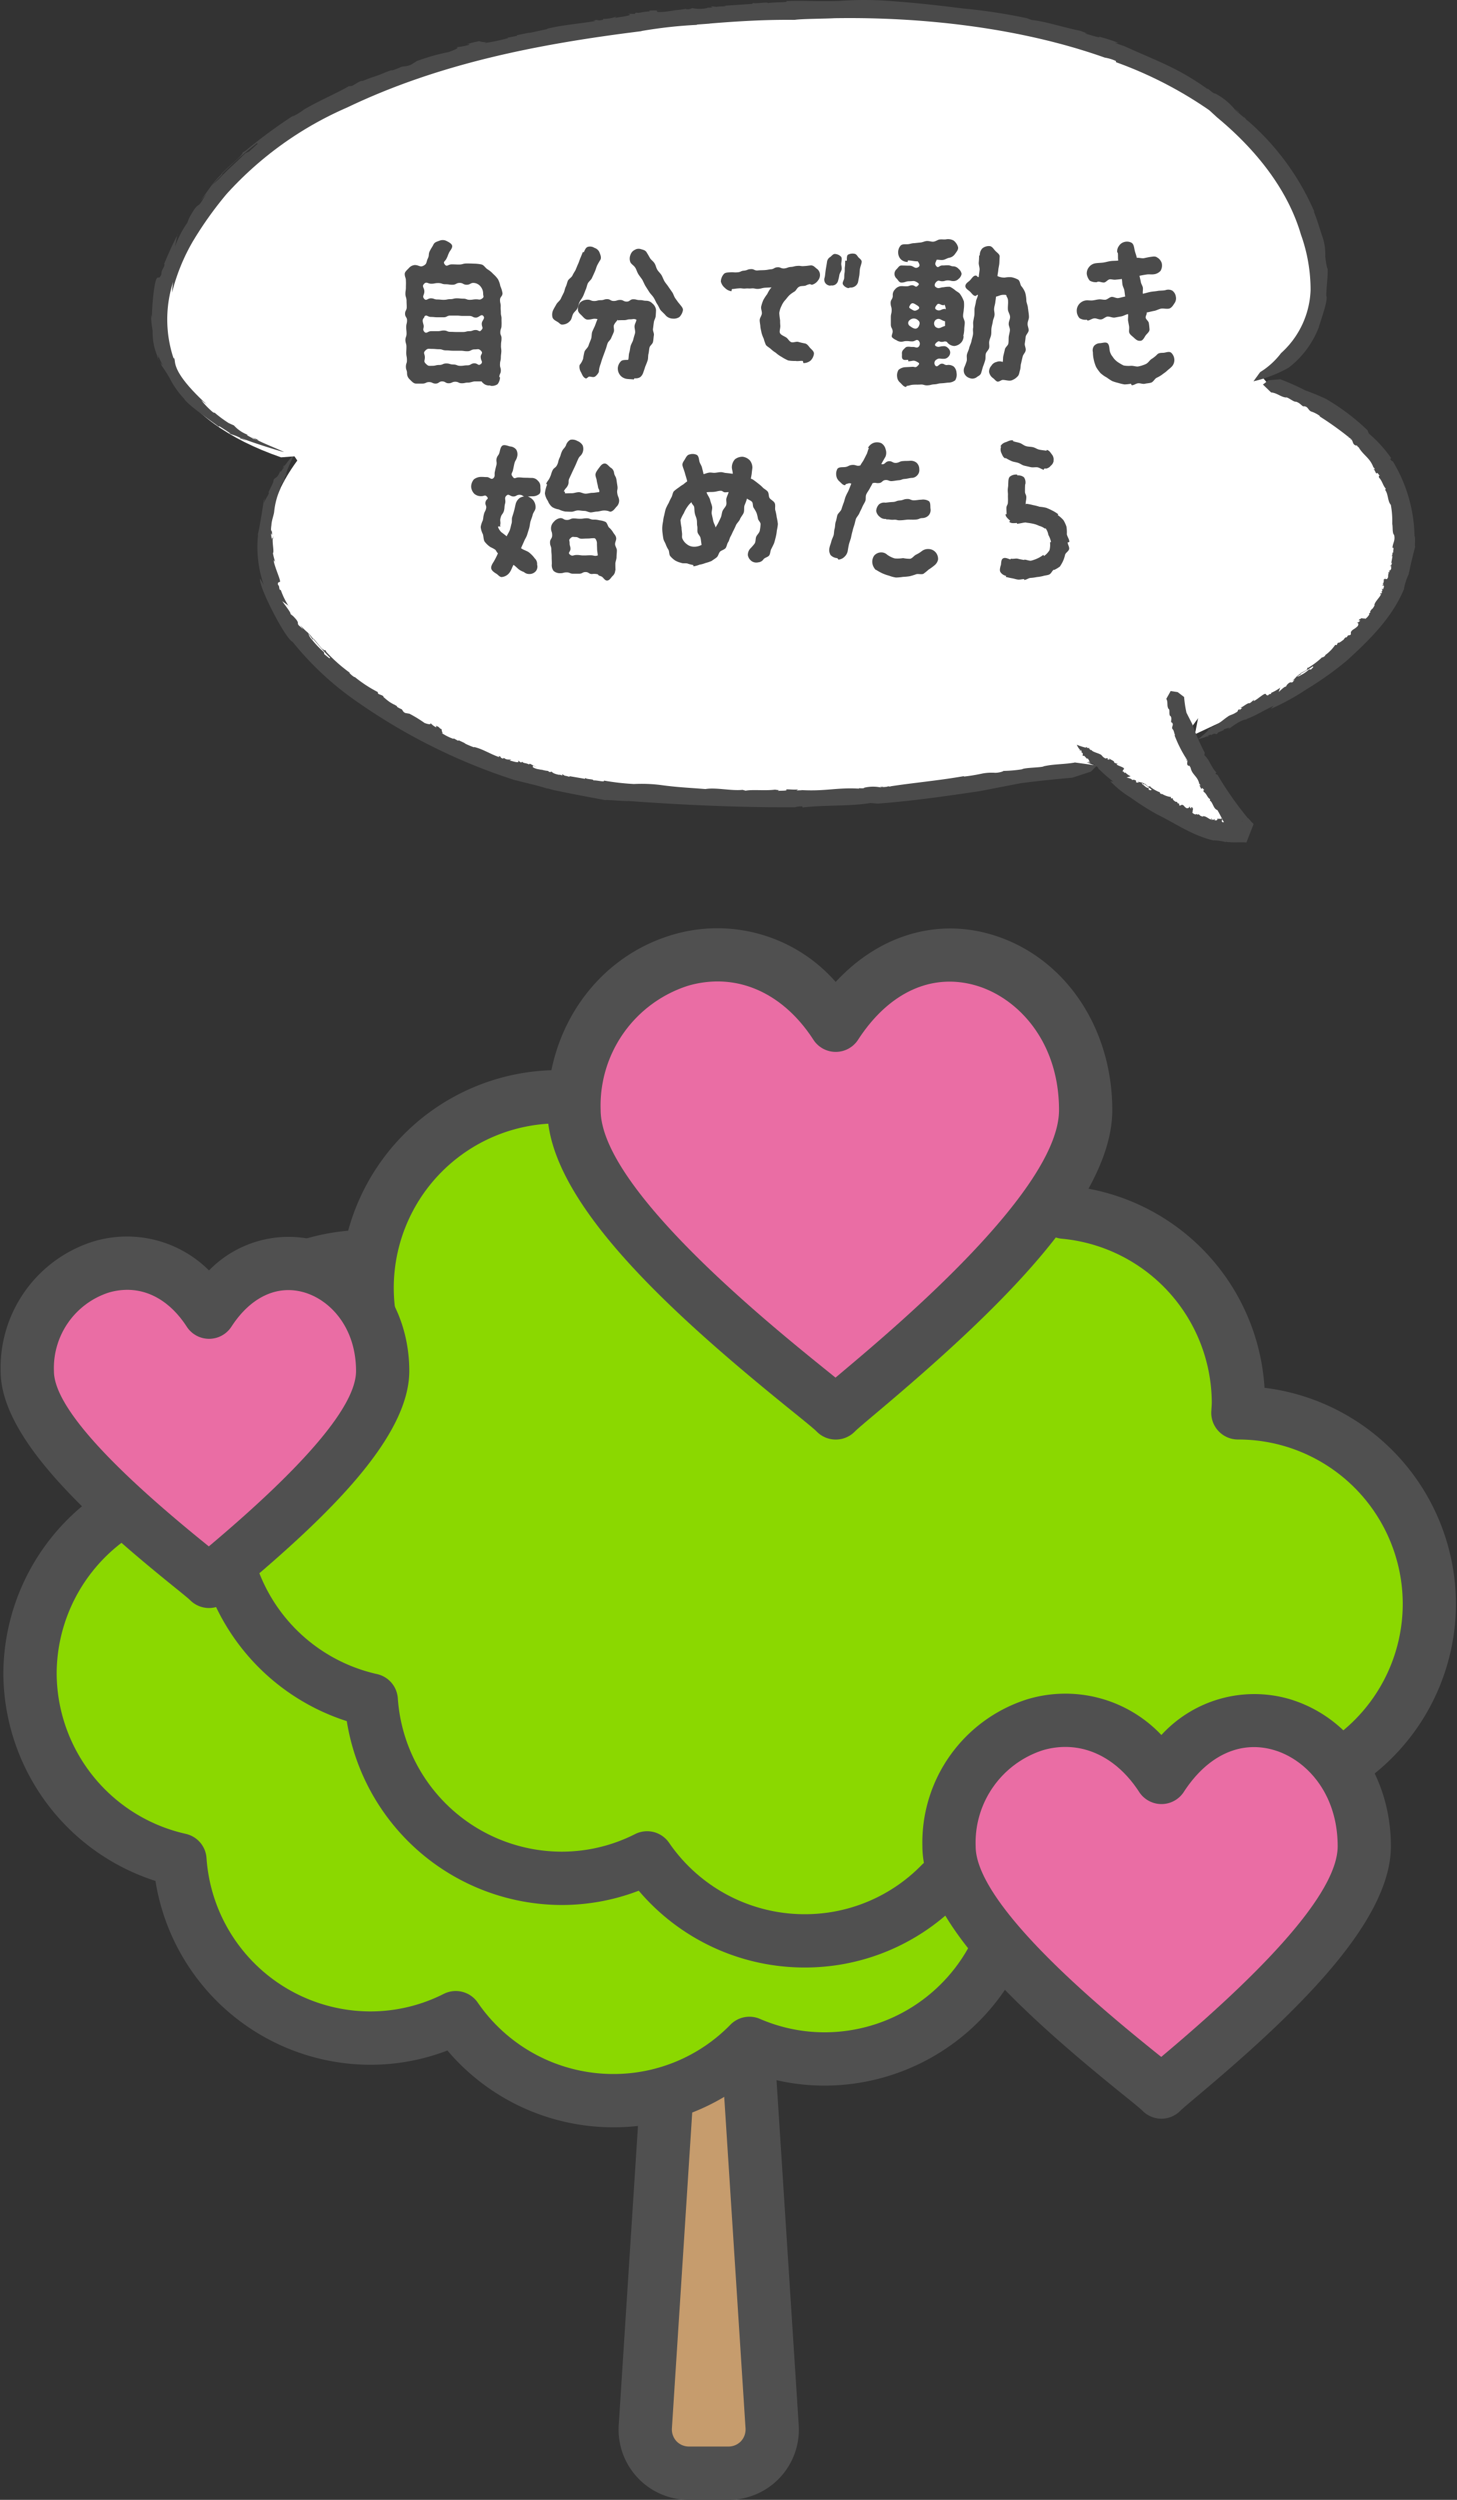 <svg xmlns="http://www.w3.org/2000/svg" width="140" height="240.057" viewBox="0 0 140 240.057">
  <rect x="0" y="0" width="140" height="240.057" fill="#333333" stroke="none"/>
  <g id="aityaku_flow2" transform="translate(-36 -25)">
    <g id="レイヤー_4" data-name="レイヤー 4" transform="translate(539.865 -4909.911)">
      <g id="グループ_1497" data-name="グループ 1497">
        <path id="パス_17233" data-name="パス 17233" d="M-433.533,5107.947h-4.461l-4.149,64.462h12.759Z" fill="#c69c6d"/>
        <path id="パス_17234" data-name="パス 17234" d="M-433.9,5174.968h-3.731a6.742,6.742,0,0,1-4.97-2.131,6.74,6.74,0,0,1-1.808-5.1l3.569-55.453c.257-4,2.391-6.9,5.074-6.9s4.817,2.9,5.075,6.9h0l3.569,55.453a6.736,6.736,0,0,1-1.808,5.1A6.736,6.736,0,0,1-433.9,5174.968Zm-1.865-61.835-3.536,54.936a1.67,1.67,0,0,0,.434,1.267,1.671,1.671,0,0,0,1.236.514h3.731a1.671,1.671,0,0,0,1.236-.514,1.674,1.674,0,0,0,.434-1.267Z" fill="#505050"/>
      </g>
      <g id="グループ_1498" data-name="グループ 1498">
        <path id="パス_17235" data-name="パス 17235" d="M-403.249,5085.932l-.05,0c.018-.335.05-.665.05-1a18.339,18.339,0,0,0-16.741-18.265,18.333,18.333,0,0,0-18.283-17.093,18.337,18.337,0,0,0-17.087,11.7,18.278,18.278,0,0,0-13.268-5.7,18.346,18.346,0,0,0-18.346,18.347,18.386,18.386,0,0,0,.392,3.772,18.345,18.345,0,0,0-14.4,17.91,18.346,18.346,0,0,0,14.4,17.911,18.334,18.334,0,0,0,18.284,17.114,18.247,18.247,0,0,0,8.227-1.965,18.32,18.32,0,0,0,15.123,7.968,18.283,18.283,0,0,0,13.089-5.5,18.265,18.265,0,0,0,7.259,1.5,18.331,18.331,0,0,0,16.633-10.642,18.337,18.337,0,0,0,4.715.635,18.347,18.347,0,0,0,18.347-18.347A18.346,18.346,0,0,0-403.249,5085.932Z" fill="#8bd800"/>
        <path id="パス_17236" data-name="パス 17236" d="M-444.945,5139.193a20.9,20.9,0,0,1-15.929-7.375,20.621,20.621,0,0,1-7.421,1.371,20.949,20.949,0,0,1-20.632-17.654,21.033,21.033,0,0,1-14.616-19.929,21.041,21.041,0,0,1,14.1-19.759q-.088-.962-.089-1.923a20.929,20.929,0,0,1,20.9-20.906,20.661,20.661,0,0,1,12.451,4.121,20.743,20.743,0,0,1,17.9-10.124,20.956,20.956,0,0,1,20.588,17.39,21.072,21.072,0,0,1,16.947,19.118,20.938,20.938,0,0,1,18.394,20.755,20.928,20.928,0,0,1-20.9,20.905,20.425,20.425,0,0,1-3.358-.283,20.977,20.977,0,0,1-17.99,10.291,20.742,20.742,0,0,1-6.676-1.095A20.717,20.717,0,0,1-444.945,5139.193Zm-15.125-13.086a2.558,2.558,0,0,1,2.11,1.109,15.8,15.8,0,0,0,13.015,6.859,15.665,15.665,0,0,0,11.263-4.734,2.56,2.56,0,0,1,2.84-.557,15.675,15.675,0,0,0,6.245,1.288,15.841,15.841,0,0,0,14.312-9.159,2.559,2.559,0,0,1,2.978-1.4,15.835,15.835,0,0,0,4.058.548,15.8,15.8,0,0,0,15.787-15.787,15.805,15.805,0,0,0-15.744-15.787l-.093,0a2.558,2.558,0,0,1-1.858-.8,2.556,2.556,0,0,1-.7-1.9l.022-.348c.012-.171.025-.343.025-.518a15.874,15.874,0,0,0-14.4-15.715,2.559,2.559,0,0,1-2.332-2.377,15.812,15.812,0,0,0-15.729-14.706,15.687,15.687,0,0,0-14.7,10.071,2.56,2.56,0,0,1-1.889,1.582,2.559,2.559,0,0,1-2.348-.745,15.643,15.643,0,0,0-11.416-4.9,15.806,15.806,0,0,0-15.787,15.788,15.913,15.913,0,0,0,.337,3.248,2.559,2.559,0,0,1-1.956,3.023,15.87,15.87,0,0,0-12.391,15.411,15.869,15.869,0,0,0,12.394,15.411,2.56,2.56,0,0,1,2.006,2.33,15.809,15.809,0,0,0,15.73,14.724,15.618,15.618,0,0,0,7.077-1.691A2.557,2.557,0,0,1-460.07,5126.107Z" fill="#505050"/>
      </g>
      <g id="グループ_1499" data-name="グループ 1499">
        <path id="パス_17237" data-name="パス 17237" d="M-384.865,5070.587l-.05,0c.018-.335.05-.665.05-1a18.339,18.339,0,0,0-16.741-18.265,18.332,18.332,0,0,0-18.283-17.092,18.336,18.336,0,0,0-17.087,11.7,18.276,18.276,0,0,0-13.268-5.7,18.346,18.346,0,0,0-18.346,18.347,18.389,18.389,0,0,0,.392,3.772,18.345,18.345,0,0,0-14.4,17.91,18.345,18.345,0,0,0,14.4,17.911,18.334,18.334,0,0,0,18.285,17.114,18.246,18.246,0,0,0,8.226-1.965,18.321,18.321,0,0,0,15.123,7.969,18.282,18.282,0,0,0,13.089-5.5,18.273,18.273,0,0,0,7.259,1.5,18.332,18.332,0,0,0,16.633-10.642,18.337,18.337,0,0,0,4.715.635,18.347,18.347,0,0,0,18.347-18.347A18.346,18.346,0,0,0-384.865,5070.587Z" fill="#8bd800"/>
        <path id="パス_17238" data-name="パス 17238" d="M-426.561,5123.849a20.907,20.907,0,0,1-15.929-7.376,20.606,20.606,0,0,1-7.42,1.372,20.948,20.948,0,0,1-20.632-17.655,21.033,21.033,0,0,1-14.618-19.929,21.043,21.043,0,0,1,14.1-19.759q-.088-.962-.089-1.923a20.929,20.929,0,0,1,20.9-20.906,20.665,20.665,0,0,1,12.451,4.121,20.74,20.74,0,0,1,17.9-10.124,20.955,20.955,0,0,1,20.588,17.385,20.747,20.747,0,0,1,16.95,19.124,20.935,20.935,0,0,1,18.392,20.754,20.929,20.929,0,0,1-20.906,20.906,20.329,20.329,0,0,1-3.358-.284,20.978,20.978,0,0,1-17.99,10.291,20.751,20.751,0,0,1-6.676-1.094A20.719,20.719,0,0,1-426.561,5123.849Zm-15.124-13.087a2.558,2.558,0,0,1,2.11,1.109,15.8,15.8,0,0,0,13.014,6.86A15.664,15.664,0,0,0-415.3,5114a2.562,2.562,0,0,1,2.841-.557,15.691,15.691,0,0,0,6.245,1.289,15.844,15.844,0,0,0,14.312-9.161,2.558,2.558,0,0,1,2.979-1.4,15.832,15.832,0,0,0,4.057.549,15.806,15.806,0,0,0,15.788-15.788,15.806,15.806,0,0,0-15.726-15.787l-.112,0a2.561,2.561,0,0,1-1.858-.8,2.559,2.559,0,0,1-.7-1.9l.021-.34c.012-.175.025-.349.025-.526a15.875,15.875,0,0,0-14.4-15.715,2.561,2.561,0,0,1-2.332-2.377,15.814,15.814,0,0,0-15.73-14.706,15.686,15.686,0,0,0-14.7,10.071,2.555,2.555,0,0,1-1.888,1.581,2.548,2.548,0,0,1-2.349-.744,15.645,15.645,0,0,0-11.416-4.9,15.806,15.806,0,0,0-15.787,15.788,15.868,15.868,0,0,0,.338,3.248,2.56,2.56,0,0,1-1.957,3.023,15.869,15.869,0,0,0-12.391,15.411,15.868,15.868,0,0,0,12.394,15.411,2.56,2.56,0,0,1,2.006,2.33,15.81,15.81,0,0,0,15.731,14.725,15.6,15.6,0,0,0,7.075-1.692A2.565,2.565,0,0,1-441.685,5110.762Z" fill="#505050"/>
      </g>
      <g id="グループ_1500" data-name="グループ 1500">
        <path id="パス_17239" data-name="パス 17239" d="M-483.778,5060.917c-5.776-8.923-17.467-4.062-17.467,5.658,0,7.3,16.027,18.715,17.467,20.2,1.45-1.485,16.68-12.9,16.68-20.2C-467.1,5056.929-477.991,5051.994-483.778,5060.917Z" fill="#ea6da4"/>
        <path id="パス_17240" data-name="パス 17240" d="M-483.772,5089.327h-.014a2.568,2.568,0,0,1-1.829-.771c-.175-.173-.972-.817-1.676-1.385-8.166-6.6-16.513-14.2-16.513-20.6a12.706,12.706,0,0,1,8.915-12.443,11.177,11.177,0,0,1,11.107,2.781,10.674,10.674,0,0,1,10.617-2.8c5.16,1.528,8.627,6.534,8.627,12.459,0,6.451-8.066,14.1-15.956,20.739-.607.511-1.3,1.09-1.454,1.249A2.58,2.58,0,0,1-483.772,5089.327Zm-7.863-30.555a6.306,6.306,0,0,0-1.8.269,7.616,7.616,0,0,0-5.248,7.534c0,3.192,4.916,8.782,14.612,16.614l.271.22.015-.012c9.377-7.886,14.131-13.546,14.131-16.822,0-4.2-2.491-6.82-4.96-7.55-2.6-.769-5.16.427-7.014,3.285a2.558,2.558,0,0,1-2.147,1.166h0a2.557,2.557,0,0,1-2.147-1.168C-487.42,5060-489.438,5058.772-491.635,5058.772Z" fill="#505050"/>
      </g>
      <g id="グループ_1501" data-name="グループ 1501">
        <path id="パス_17241" data-name="パス 17241" d="M-423.561,5033.364c-8.316-12.846-25.148-5.848-25.148,8.145,0,10.508,23.075,26.945,25.148,29.082,2.087-2.137,24.014-18.574,24.014-29.082C-399.547,5027.622-415.229,5020.518-423.561,5033.364Z" fill="#ea6da4"/>
        <path id="パス_17242" data-name="パス 17242" d="M-423.561,5073.15h-.005a2.56,2.56,0,0,1-1.833-.778c-.251-.259-1.4-1.188-2.515-2.088-11.548-9.33-23.354-20.045-23.354-28.774,0-7.944,4.834-14.709,12.029-16.835a15.129,15.129,0,0,1,15.674,4.529c4.084-4.41,9.579-6.144,14.964-4.551,6.946,2.055,11.613,8.829,11.613,16.857,0,8.826-11.408,19.61-22.568,29-.991.834-1.928,1.622-2.174,1.874A2.56,2.56,0,0,1-423.561,5073.15Zm-11.355-43.992a10.126,10.126,0,0,0-2.873.425,12.083,12.083,0,0,0-8.361,11.927c0,7.462,16.147,20.506,21.453,24.793l1.114.9.733-.617c5.13-4.315,20.744-17.446,20.744-25.078,0-6.63-3.991-10.779-7.948-11.95-4.262-1.259-8.4.635-11.36,5.2a2.558,2.558,0,0,1-2.147,1.166h0a2.557,2.557,0,0,1-2.147-1.168C-428.058,5031.126-431.368,5029.158-434.916,5029.158Z" fill="#505050"/>
      </g>
      <g id="グループ_1502" data-name="グループ 1502">
        <path id="パス_17243" data-name="パス 17243" d="M-392.267,5105.6c-6.749-10.425-20.409-4.746-20.409,6.61,0,8.528,18.727,21.868,20.409,23.6,1.694-1.735,19.49-15.075,19.49-23.6C-372.777,5100.936-385.505,5095.171-392.267,5105.6Z" fill="#ea6da4"/>
        <path id="パス_17244" data-name="パス 17244" d="M-392.267,5138.367h0a2.554,2.554,0,0,1-1.833-.777c-.206-.208-1.158-.976-2-1.655-9.461-7.643-19.134-16.44-19.134-23.729a14.417,14.417,0,0,1,10.108-14.124,12.694,12.694,0,0,1,12.856,3.44,12.114,12.114,0,0,1,12.283-3.458c5.843,1.729,9.77,7.413,9.77,14.142,0,7.362-9.346,16.214-18.489,23.9-.76.639-1.546,1.3-1.729,1.487A2.56,2.56,0,0,1-392.267,5138.367Zm-9.226-35.7a7.673,7.673,0,0,0-2.184.322,9.328,9.328,0,0,0-6.44,9.216c0,5.827,12.97,16.305,17.232,19.748l.6.481.289-.243c11.058-9.3,16.665-16.024,16.665-19.986,0-5.131-3.066-8.335-6.105-9.234-3.239-.961-6.4.506-8.679,4.016a2.557,2.557,0,0,1-2.147,1.167h0a2.562,2.562,0,0,1-2.147-1.168C-396.227,5104.187-398.772,5102.668-401.493,5102.668Z" fill="#505050"/>
      </g>
      <g id="グループ_1513" data-name="グループ 1513" transform="translate(-8.189 -1.335)">
        <path id="パス_17245" data-name="パス 17245" d="M-377.456,4968.839l12.693,14.97-19.429,26.342-67.65-6.675-17.341-26.127" fill="#fff"/>
        <g id="グループ_1504" data-name="グループ 1504">
          <path id="パス_17246" data-name="パス 17246" d="M-390.275,5009.826c-7.325.472-14.7,2.266-22.188,2.767a146.5,146.5,0,0,1-24.82-.463c-16.065-1.658-41.863-16.31-29.468-32.126" fill="#fff"/>
          <g id="グループ_1503" data-name="グループ 1503">
            <path id="パス_17247" data-name="パス 17247" d="M-420.783,5012.115c.044,0,.066,0,0,0Z" fill="#4b4b4b"/>
            <path id="パス_17248" data-name="パス 17248" d="M-453.223,5006.3l-.027-.015-.024-.075Z" fill="#4b4b4b"/>
            <path id="パス_17249" data-name="パス 17249" d="M-457.752,5003.919l-.03-.011C-457.771,5003.9-457.767,5003.886-457.752,5003.919Z" fill="#4b4b4b"/>
            <path id="パス_17250" data-name="パス 17250" d="M-442,5010.577l.084.032Z" fill="#4b4b4b"/>
            <path id="パス_17251" data-name="パス 17251" d="M-410.723,5011.788h-.024l.058-.018Z" fill="#4b4b4b"/>
            <path id="パス_17252" data-name="パス 17252" d="M-410.836,5011.762c-.119.026.035.026.088.026a1.27,1.27,0,0,1-.4.052C-411.148,5011.808-410.894,5011.791-410.836,5011.762Z" fill="#4b4b4b"/>
            <path id="パス_17253" data-name="パス 17253" d="M-392.468,5009.448l-.057-.008Z" fill="#4b4b4b"/>
            <path id="パス_17254" data-name="パス 17254" d="M-443.084,5011.967l.078.028Z" fill="#4b4b4b"/>
            <path id="パス_17255" data-name="パス 17255" d="M-395.378,5009.805l-.04-.047Z" fill="#4b4b4b"/>
            <path id="パス_17256" data-name="パス 17256" d="M-453.274,5006.213l-.02-.034Z" fill="#4b4b4b"/>
            <path id="パス_17257" data-name="パス 17257" d="M-461.518,5001.259l-.051.013-.01-.008Z" fill="#4b4b4b"/>
            <path id="パス_17258" data-name="パス 17258" d="M-468.445,4982.48l.016.018-.084.065Z" fill="#4b4b4b"/>
            <path id="パス_17259" data-name="パス 17259" d="M-466.039,4997.074l.005-.026a6.427,6.427,0,0,1,.461.557l-.048.053Z" fill="#4b4b4b"/>
            <path id="パス_17260" data-name="パス 17260" d="M-470.678,4991.814l.345.6a11.122,11.122,0,0,1-.542-4.862l-.038.1c.041-.271.134-.4.582-3.319l-.014,0a1.471,1.471,0,0,0,.1-.3l-.077.511c.113-.292.292-.524.468-.9.019-.085,0-.121-.017-.135l.438-.924.067-.3c.205-.259.318-.064.631-.833-.03.326.282-.329.294-.212a1.817,1.817,0,0,1,.064-.2,13.038,13.038,0,0,1,1.085-1.317,13.577,13.577,0,0,0-.981,2.212c.3-.606.1-.149.081-.016l-.054.026c-.17.366-.089.4-.166.58l-.017-.019.024-.018c-.005-.022-.02-.016-.039,0-.016-.011-.039,0-.088.1l.019-.016a2.515,2.515,0,0,0-.266.52l.067.025a7.038,7.038,0,0,0-.616,2.243c-.039.381-.245.829-.268,1.307-.1.749.031.381.059.758.026.469-.083-.1-.1.089l.078.563c.024-.325.061-.148.088-.088-.041.484.147,1.226.021,1.383a6.31,6.31,0,0,0,.238.9c-.043-.087-.108-.264-.133-.263.111.247.006.124-.029.022-.017.412.69,1.956.6,2.059l.029-.007c-.09.118-.25,0-.231.289l.108.165.046.281c.113.165.107.069.121.065a7.09,7.09,0,0,0,.728,1.512l-.587-.422c.283.411.856,1.11.8,1.237l.252.205c.725.725.292.608.564.906l.392.347-.286-.4a7.07,7.07,0,0,0,.8.778v0l-.044-.029.039.055a1.25,1.25,0,0,0,.321.571,8.859,8.859,0,0,0,1.167,1.223l.044.209.485.386.077-.055c-.443-.4-1.142-1.239-1.628-1.8l.028-.032c.294.33.593.73.8.944.108.1.439.31.312.081l.116.248a15.015,15.015,0,0,0,2.32,2.046l-.141-.059c.219.22.449.432.574.439a12.8,12.8,0,0,0,2.188,1.429l.033.157c.174.111.545.165.522.328l.331.278a3.61,3.61,0,0,0,.65.421h0l.061.022-.01,0c.579.3-.07.067.6.4.251.065.132.237.455.406l.407.07a12.479,12.479,0,0,1,1.45.888c.44.168.714.166.516-.063a1.73,1.73,0,0,0,.562.463c.109-.006.064-.043-.013-.14.474.171.237.18.567.346.03.137.045.326.15.384l-.15-.035a4.985,4.985,0,0,0,1.146.575l.015-.052.428.23.066-.044.633.3-.1-.023a7.977,7.977,0,0,0,.934.4l.009-.036c.878.217,1.457.639,2.431.987l-.091-.112c.367.051.034.135.447.243l.064-.075c.29.231.46.14.722.177l-.169.073.469.124c.522.125.377-.04.332-.12l.3.2.114-.076c.2.191.255.066.668.259.053-.027-.049-.08.108-.053l.67.346-.414-.187-.011.159c.414.24.632.162.944.3l-.209-.108a2.636,2.636,0,0,0,.9.172c-.1,0-.267.007-.055.08.159.049.108-.029.267-.007,0,.1.371.254.742.3l-.022-.045a.58.58,0,0,0,.29.085l-.056-.128.27.167c.213.013.485.154.482.075l-.108-.046,1.555.269.046-.084c.121.147.856.1.767.24.314-.043,1.15.205,1.012.012a24.172,24.172,0,0,0,2.889.331,14.623,14.623,0,0,1,2.56.094c1.6.22,2.655.257,4.31.389,1.016-.175,2.485.194,3.572.076l.29.081c.723-.132,1.811.025,2.82-.1.246.035.375.046.432.049-.046,0-.116.02-.139.072.288-.037.869.007.829-.1l-.073-.011c-.041-.1.87.047,1.192-.044l-.177.112.544-.023-.145-.018c2.366.145,3.425-.259,5.653-.133-.3-.108.441.043.463-.09a3.628,3.628,0,0,1,1.49-.044l.034.022.794-.085c-.492-.125.588.088.137-.015,2.06-.329,4.78-.569,7.18-1l-.1.058a17.955,17.955,0,0,0,1.829-.3,4.749,4.749,0,0,1,1.218-.068c.523-.005.961-.22.743-.18a12.657,12.657,0,0,0,1.837-.157c.237-.178,2.093-.157,2.1-.306l.01.012c.966-.218,1.907-.17,2.958-.352l-.058-.017,2.189.3-.574.583-1.789.587c-1.648.143-3.3.315-4.958.528l-3.931.762c-3.223.48-6.489.949-9.8,1.2l-.717-.058c-1.929.328-4.42.177-6.505.427l-.043-.1a1.859,1.859,0,0,0-.694.081c-5.475.031-11.086-.242-15.973-.6-.483.028-1.9-.124-2.293-.091-1.6-.3-3.272-.608-4.839-.943l.055.025-.721-.2c-.034,0-.042.012-.021.025-.792-.281-2.1-.552-3.1-.824l.052.029a56.638,56.638,0,0,1-15.19-7.518,29.184,29.184,0,0,1-6.249-5.792C-468.245,4997.626-470.914,4992.422-470.678,4991.814Z" fill="#4b4b4b"/>
            <path id="パス_17261" data-name="パス 17261" d="M-469.872,4983.511l-.01.02C-469.93,4983.517-469.9,4983.491-469.872,4983.511Z" fill="#4b4b4b"/>
            <path id="パス_17262" data-name="パス 17262" d="M-467.949,4994.419l-.018-.03.131.09Z" fill="#4b4b4b"/>
            <path id="パス_17263" data-name="パス 17263" d="M-469.438,4987.7c0,.311-.012.325-.03.282A1.187,1.187,0,0,1-469.438,4987.7Z" fill="#4b4b4b"/>
            <path id="パス_17264" data-name="パス 17264" d="M-468.436,4981.013c.105-.154.091-.084.058.019a2.148,2.148,0,0,0-.184.265Z" fill="#4b4b4b"/>
            <path id="パス_17265" data-name="パス 17265" d="M-468.193,4981.911l.065-.034C-468.189,4981.964-468.2,4981.955-468.193,4981.911Z" fill="#4b4b4b"/>
          </g>
        </g>
        <g id="グループ_1506" data-name="グループ 1506">
          <path id="パス_17266" data-name="パス 17266" d="M-374.269,4973.1c8.316,2.4,14.629,8.654,13.383,16.4-1.453,9.039-11.4,13.238-19.971,17.26" fill="#fff"/>
          <g id="グループ_1505" data-name="グループ 1505">
            <path id="パス_17267" data-name="パス 17267" d="M-363.187,4981.924c-.013-.016-.01-.027,0,0Z" fill="#4b4b4b"/>
            <path id="パス_17268" data-name="パス 17268" d="M-364.848,4995.6l-.01.012-.071,0Z" fill="#4b4b4b"/>
            <path id="パス_17269" data-name="パス 17269" d="M-366.478,4997.534l-.007.014C-366.495,4997.539-366.508,4997.533-366.478,4997.534Z" fill="#4b4b4b"/>
            <path id="パス_17270" data-name="パス 17270" d="M-362.045,4990.77l.021-.037Z" fill="#4b4b4b"/>
            <path id="パス_17271" data-name="パス 17271" d="M-365.929,4978.381l.007.009-.032-.01Z" fill="#4b4b4b"/>
            <path id="パス_17272" data-name="パス 17272" d="M-365.922,4978.439c.055.027.015-.03,0-.049l.156.112C-365.8,4978.524-365.88,4978.441-365.922,4978.439Z" fill="#4b4b4b"/>
            <path id="パス_17273" data-name="パス 17273" d="M-373.487,4973.964l.02.021Z" fill="#4b4b4b"/>
            <path id="パス_17274" data-name="パス 17274" d="M-360.267,4991.33l.019-.037Z" fill="#4b4b4b"/>
            <path id="パス_17275" data-name="パス 17275" d="M-372.118,4974.433l-.013.052Z" fill="#4b4b4b"/>
            <path id="パス_17276" data-name="パス 17276" d="M-364.93,4995.607l-.03,0Z" fill="#4b4b4b"/>
            <path id="パス_17277" data-name="パス 17277" d="M-368.339,4999.11l.02.037-.005,0Z" fill="#4b4b4b"/>
            <path id="パス_17278" data-name="パス 17278" d="M-379.251,5006.073l0-.021.068.009Z" fill="#4b4b4b"/>
            <path id="パス_17279" data-name="パス 17279" d="M-371.057,5001.2l-.022-.008a2.091,2.091,0,0,1,.345-.235l.054.044Z" fill="#4b4b4b"/>
            <path id="パス_17280" data-name="パス 17280" d="M-373.572,5004.32l.27-.288c-1.143.528-1.6.888-2.615,1.269l.069,0c-.124.091-.362-.11-1.717.922l.008.011c-.055.023-.069,0-.158.081l.225-.193a3.631,3.631,0,0,0-.571.154c-.038.034-.039.064-.032.083l-.537.228-.115.146c-.185.037-.208-.147-.582.137.094-.18-.253.037-.234-.041l-.078.1a4.771,4.771,0,0,1-.913.3,13.23,13.23,0,0,0,1.053-.92c-.341.2-.1.031-.054-.036l.04.014c.2-.125.157-.191.252-.259l.006.021-.02,0,.024.022c.007.015.024.022.08-.009l-.016,0a2.356,2.356,0,0,0,.309-.152l-.034-.055c.226.029.967-.66,1.178-.764.169-.17.489-.211.733-.373.413-.221.16-.181.342-.329.243-.162-.012.089.1.041l.268-.228c-.189.082-.11,0-.091-.035.271-.14.629-.455.787-.388.331-.234.3-.277.456-.361-.039.046-.131.115-.117.138.113-.121.078-.024.025.017.262-.061,1.02-.778,1.145-.689l-.015-.022c.113.06.092.187.28.154l.075-.093.182-.044c.084-.082.016-.078.008-.089a4.6,4.6,0,0,0,.888-.5l-.141.411c.214-.2.586-.562.694-.515l.091-.163c.388-.432.4-.135.571-.293l.181-.231-.246.148a3.538,3.538,0,0,0,.438-.449h0l-.014.027.036-.019a.606.606,0,0,0,.386-.135,3.093,3.093,0,0,0,.788-.548l.169.018.237-.24-.061-.065c-.265.2-.82.509-1.2.727l-.032-.026c.218-.134.492-.257.63-.351.062-.054.169-.242,0-.2l.187-.024a7.708,7.708,0,0,0,1.357-1.037l-.028.076c.155-.086.311-.172.295-.251a3.948,3.948,0,0,0,.951-.976l.136.021c.076-.075.072-.282.227-.222l.209-.122c.1-.1.221-.123.3-.271h0l.014-.028.006.006c.209-.248.081.065.3-.231.022-.131.2-.015.312-.161v-.219c.156-.286.324-.239.661-.581.114-.194.052-.353-.137-.3.25-.082.137-.022.367-.2-.025-.062-.055-.046-.138-.027.09-.219.139-.087.25-.228.13.014.325.053.369.011l-.014.071a1.21,1.21,0,0,0,.428-.475l-.056-.019.165-.179-.058-.044.2-.271-.007.047a1.65,1.65,0,0,0,.263-.407l-.04-.011c.122-.392.452-.618.667-1.05l-.108.029c-.006-.172.143,0,.191-.185l-.094-.041c.207-.11.072-.206.076-.325l.105.089.073-.206c.067-.23-.1-.18-.183-.169l.171-.119-.106-.062c.175-.074.018-.116.16-.291-.038-.028-.081.015-.076-.055l.281-.281-.143.176.18.018c.205-.173.081-.28.182-.414l-.088.089c.128-.228.059-.257.069-.4.018.047.043.12.1.029.036-.069-.047-.05-.042-.12.129.008.234-.157.212-.326l-.047.009c.028-.038.063-.054.05-.129l-.14.021.155-.116c-.015-.095.11-.214.018-.214l-.038.047.123-.686-.1-.02c.169-.053.021-.374.191-.337-.087-.137.122-.507-.092-.442.018-.446.287-.689.157-1.236-.192-.189-.106-.721-.179-1.064a8.736,8.736,0,0,0-.137-1.823c-.316-.36-.241-1.031-.538-1.425l.047-.148c-.253-.236-.318-.713-.646-1.048a.843.843,0,0,0-.03-.189.1.1,0,0,0,.1.02c-.09-.1-.194-.327-.29-.264l.006.032c-.1.064-.157-.344-.327-.417l.158.009-.149-.191.012.064c-.344-.99-.984-1.172-1.468-2.032-.022.175-.078-.186-.211-.11-.325-.077-.288-.364-.414-.533l.01-.026-.292-.237c.018.264-.078-.275-.051-.04a31.2,31.2,0,0,0-2.788-1.984l.073-.007a3.2,3.2,0,0,0-.79-.421c-.243-.051-.359-.331-.432-.38-.165-.19-.477-.147-.371-.112-.229-.131-.366-.373-.744-.474-.188.058-.864-.533-.967-.388l0-.013c-.51-.072-.829-.43-1.388-.485l.016.029-.815-.787.529-.407,1.138-.1a23.5,23.5,0,0,1,2.423,1.078,20.66,20.66,0,0,1,1.979.816,20.973,20.973,0,0,1,3.976,3l.139.323a12.73,12.73,0,0,1,2.144,2.363l-.1.071c.146.239.2.191.261.241a14.4,14.4,0,0,1,2.077,7.13c.11.221-.008.893.057,1.07-.19.744-.388,1.51-.539,2.246l.019-.025-.1.341.031.011a5.465,5.465,0,0,0-.484,1.463l.023-.024c-1.126,2.734-3.225,4.829-5.468,6.873a30.924,30.924,0,0,1-3.884,2.773A22.341,22.341,0,0,1-373.572,5004.32Z" fill="#4b4b4b"/>
            <path id="パス_17281" data-name="パス 17281" d="M-378.093,5006.357l.012,0C-378.057,5006.39-378.084,5006.384-378.093,5006.357Z" fill="#4b4b4b"/>
            <path id="パス_17282" data-name="パス 17282" d="M-372.653,5002.274l-.018.012.031-.091Z" fill="#4b4b4b"/>
            <path id="パス_17283" data-name="パス 17283" d="M-376.554,5004.231c.17-.1.185-.092.169-.064Z" fill="#4b4b4b"/>
            <path id="パス_17284" data-name="パス 17284" d="M-379.607,5006.972c-.092.047-.071.007-.032-.044l.168-.069Z" fill="#4b4b4b"/>
            <path id="パス_17285" data-name="パス 17285" d="M-379.553,5006.277l-.05-.018C-379.542,5006.241-379.538,5006.254-379.553,5006.277Z" fill="#4b4b4b"/>
          </g>
        </g>
        <g id="グループ_1508" data-name="グループ 1508">
          <path id="パス_17286" data-name="パス 17286" d="M-383.1,5002.583c.736,5.417,3.935,9.251,6.988,13.464-4.692.934-12.752-5.82-15.637-8.748" fill="#fff"/>
          <g id="グループ_1507" data-name="グループ 1507">
            <path id="パス_17287" data-name="パス 17287" d="M-380.062,5012.112Z" fill="#4b4b4b"/>
            <path id="パス_17288" data-name="パス 17288" d="M-381.028,5013.9l-.009,0,.008-.066Z" fill="#4b4b4b"/>
            <path id="パス_17289" data-name="パス 17289" d="M-382.606,5013.241h-.013C-382.611,5013.229-382.605,5013.215-382.606,5013.241Z" fill="#4b4b4b"/>
            <path id="パス_17290" data-name="パス 17290" d="M-377.528,5015.23l.025.014Z" fill="#4b4b4b"/>
            <path id="パス_17291" data-name="パス 17291" d="M-381.68,5009.177l0,.008-.023-.01Z" fill="#4b4b4b"/>
            <path id="パス_17292" data-name="パス 17292" d="M-381.7,5009.23c.036.027.026-.027.022-.045a.139.139,0,0,1,.083.109C-381.629,5009.312-381.665,5009.234-381.7,5009.23Z" fill="#4b4b4b"/>
            <path id="パス_17293" data-name="パス 17293" d="M-383.628,5003.377l-.012.021Z" fill="#4b4b4b"/>
            <path id="パス_17294" data-name="パス 17294" d="M-377.89,5017.1l.03.011Z" fill="#4b4b4b"/>
            <path id="パス_17295" data-name="パス 17295" d="M-383.4,5004.322l-.057.025Z" fill="#4b4b4b"/>
            <path id="パス_17296" data-name="パス 17296" d="M-381.029,5013.829v0Z" fill="#4b4b4b"/>
            <path id="パス_17297" data-name="パス 17297" d="M-383.99,5012.444l-.032.035,0,0Z" fill="#4b4b4b"/>
            <path id="パス_17298" data-name="パス 17298" d="M-391.02,5008.1l.02-.014-.006.054Z" fill="#4b4b4b"/>
            <path id="パス_17299" data-name="パス 17299" d="M-385.96,5011.4l.007-.022a.751.751,0,0,1,.229.139l-.038.065Z" fill="#4b4b4b"/>
            <path id="パス_17300" data-name="パス 17300" d="M-388.989,5011.265l.286.038a14.2,14.2,0,0,1-1.377-1.2l.007.049c-.1-.038.083-.322-1-.74l-.01.011c-.027-.027-.006-.049-.089-.07l.2.057a1.448,1.448,0,0,0-.185-.332l-.082.022-.252-.27-.149-.007c-.046-.116.132-.227-.164-.353.18-.023-.048-.167.029-.193l-.1,0a1.646,1.646,0,0,1-.335-.514,5.828,5.828,0,0,0,.945.3c-.2-.146-.035-.058.034-.059l-.013.037c.132.076.194.011.265.044l-.02.015,0-.015-.022.029c-.014.013-.02.028.013.052v-.012l.162.142.052-.054c-.018.182.686.341.8.431.173.027.23.236.4.323.234.177.182.014.335.062.169.083-.086.042-.033.093l.235.063c-.091-.089-.009-.078.027-.085.153.113.467.2.415.353.24.111.278.065.368.128-.046,0-.118-.029-.138-.006.121.013.027.043-.015.028.081.149.8.3.72.446l.019-.023c-.049.118-.169.174-.127.295l.091,0,.052.111c.082.015.074-.033.083-.045a1.863,1.863,0,0,0,.524.372l-.386.124c.192.051.548.128.511.236l.155-.023c.418.053.146.231.3.265l.221.01-.148-.106a1.943,1.943,0,0,0,.431.089v0l-.025,0,.018.018c-.017.062.035.151.14.223.158.092.219.253.531.313l-.012.143.223.062.056-.082c-.181-.112-.486-.375-.7-.542l.023-.04c.13.1.254.24.347.295.052.016.223,0,.181-.1l.027.135a3.393,3.393,0,0,0,.967.541l-.068.014c.075.089.155.17.225.119a2.132,2.132,0,0,0,.87.3l-.02.126c.063.031.244-.064.189.095l.1.118c.088.039.106.126.235.122h0l.025,0-.005.008c.214.062-.054.09.2.155.11-.034,0,.173.123.21l.188-.087c.236.025.189.19.474.331.163.014.292-.082.26-.24.053.2.011.117.141.265.053-.045.041-.066.031-.135.176,0,.063.1.174.147-.021.124-.065.314-.032.339l-.059.012a.456.456,0,0,0,.371.208l.02-.056.135.089.04-.066.2.11-.037.007a.734.734,0,0,0,.306.124l.013-.041c.307,0,.464.213.773.332l-.014-.1c.131-.048-.012.137.127.137l.038-.1c.07.171.152.018.241-.008l-.074.123.152.019c.17-.01.141-.151.138-.226l.078.129.05-.116c.043.156.082-.007.2.1.021-.043-.007-.077.043-.087l.187.219-.12-.1-.019.181c.117.166.2.023.289.095l-.061-.069c.159.081.181.008.275-.028-.032.031-.083.078-.02.106.047.013.035-.062.082-.078a.151.151,0,0,0,.22.144l-.007-.046c.026.022.038.054.087.029l-.019-.136.082.134c.062-.032.147.073.142-.018l-.034-.03a1.378,1.378,0,0,0,.437-.038v-.108c.052.142.218-.078.225.107.065-.107.329.044.244-.156l.025,0h0l-.64,1.633h0v0l0,0-.005-.006-.009-.013-.032-.05-.053-.1-.083-.2a.966.966,0,0,0-.29-.412c-.23-.017-.426-.381-.6-.588-.253-.47-.4-.79-.676-1.261-.392-.121-.411-.708-.724-.923l.024-.136c-.262-.1-.31-.51-.624-.7a.574.574,0,0,0-.032-.151c.013.01.041.019.1-.01-.09-.054-.154-.241-.249-.161l0,.027c-.1.082-.11-.274-.256-.306l.143-.023-.116-.141.005.055c-.161-.827-.732-.889-.86-1.676-.079.159,0-.166-.146-.1-.264-.067-.129-.327-.154-.486l.02-.023-.144-.227c-.1.234.055-.246-.026-.038a12,12,0,0,1-1.082-2.18l.062.014c-.1-.182-.108-.455-.237-.576s.018-.371.008-.431c.032-.19-.183-.285-.152-.218-.034-.184.09-.4-.062-.619-.209-.036-.017-.71-.2-.674l.015-.006c-.2-.292-.03-.641-.217-.962l-.023.023.437-.782.67.1.622.473a11.019,11.019,0,0,0,.228,1.509l.562,1.1a20.578,20.578,0,0,0,1.185,2.729l-.023.259c.48.4.667,1.193,1.157,1.648l-.1.078c.091.159.148.106.19.132a33,33,0,0,0,2.9,4.147c.157.074.391.476.531.521l.036.094,0,.011,0,.006h0l-.677,1.728h-.006l-.031,0-.061,0-.243-.011-.48,0a6.926,6.926,0,0,1-.913-.022l.022.015-.275-.045-.008.034a4.608,4.608,0,0,0-1.149-.165l.017.018c-2.115-.5-3.644-1.627-5.43-2.5a24.97,24.97,0,0,1-2.572-1.632A9.4,9.4,0,0,1-388.989,5011.265Z" fill="#4b4b4b"/>
            <path id="パス_17301" data-name="パス 17301" d="M-391.237,5009.1l.005.006C-391.268,5009.142-391.263,5009.119-391.237,5009.1Z" fill="#4b4b4b"/>
            <path id="パス_17302" data-name="パス 17302" d="M-387.027,5010.789l-.011-.007.085-.028Z" fill="#fff"/>
            <path id="パス_17303" data-name="パス 17303" d="M-389.1,5009.034c.1.067.1.08.073.085Z" fill="#4b4b4b"/>
            <path id="パス_17304" data-name="パス 17304" d="M-391.917,5008.315c-.051-.044-.011-.048.041-.045.044.052.076.087.076.087Z" fill="#4b4b4b"/>
            <path id="パス_17305" data-name="パス 17305" d="M-391.232,5007.994l.014-.044C-391.2,5007.983-391.209,5007.994-391.232,5007.994Z" fill="#4b4b4b"/>
          </g>
        </g>
        <g id="グループ_1510" data-name="グループ 1510">
          <path id="パス_17306" data-name="パス 17306" d="M-375.26,4972.783c8.891-3.252,7.149-13.223,3.646-18.9-9.013-14.609-31.062-17.411-49.128-16.641-14.661.624-31.049,2.913-43.959,9.413-15.151,7.63-24.594,26.367-3.966,33.51" fill="#fff"/>
          <g id="グループ_1509" data-name="グループ 1509">
            <path id="パス_17307" data-name="パス 17307" d="M-391.14,4939.476c.074.019.106.036,0,0Z" fill="#4b4b4b"/>
            <path id="パス_17308" data-name="パス 17308" d="M-449.562,4940.189l-.055.015-.131-.018Z" fill="#4b4b4b"/>
            <path id="パス_17309" data-name="パス 17309" d="M-458.544,4943.148l-.052.024C-458.6,4943.16-458.614,4943.152-458.544,4943.148Z" fill="#4b4b4b"/>
            <path id="パス_17310" data-name="パス 17310" d="M-427.9,4936.975a.78.78,0,0,1,.161,0Z" fill="#4b4b4b"/>
            <path id="パス_17311" data-name="パス 17311" d="M-376.518,4947.15l-.027-.027.082.053Z" fill="#4b4b4b"/>
            <path id="パス_17312" data-name="パス 17312" d="M-376.619,4947.009c-.158-.116.015.056.074.115l-.5-.41C-377.013,4946.691-376.711,4946.963-376.619,4947.009Z" fill="#4b4b4b"/>
            <path id="パス_17313" data-name="パス 17313" d="M-371.736,4971.484l.081-.052Z" fill="#4b4b4b"/>
            <path id="パス_17314" data-name="パス 17314" d="M-428.693,4938.627l.141,0A.683.683,0,0,1-428.693,4938.627Z" fill="#4b4b4b"/>
            <path id="パス_17315" data-name="パス 17315" d="M-368.956,4967.728l.076-.03C-368.92,4967.732-368.942,4967.737-368.956,4967.728Z" fill="#4b4b4b"/>
            <path id="パス_17316" data-name="パス 17316" d="M-449.749,4940.187h0Z" fill="#4b4b4b"/>
            <path id="パス_17317" data-name="パス 17317" d="M-466.441,4946.7l-.016.054-.022.012Z" fill="#4b4b4b"/>
            <path id="パス_17318" data-name="パス 17318" d="M-473.585,4977.859l-.034.006-.112-.115Z" fill="#4b4b4b"/>
            <path id="パス_17319" data-name="パス 17319" d="M-475.246,4953.941l-.042.018a11.639,11.639,0,0,1,.9-.985l.085.011Z" fill="#4b4b4b"/>
            <path id="パス_17320" data-name="パス 17320" d="M-479.141,4964.337a8.005,8.005,0,0,1,.1-1.021,11.822,11.822,0,0,0,.071,7.43l-.028-.151c.354.25-.556.979,2.949,4.267l.012-.008a2,2,0,0,0,.361.334l-.665-.513a8.465,8.465,0,0,0,1.1,1.137c.125.079.185.09.213.084a11.659,11.659,0,0,0,1.342.987l.491.218a3.317,3.317,0,0,0,1.394.922c-.556-.14.588.377.4.342.076.018.239.067.372.1.746.4,2.284.979,2.629,1.189-.007.027-3.333-.985-4.183-1.385,1.088.557.273.167.035.085l-.051-.064c-.66-.326-.713-.264-1.05-.423l.034-.007.034.031c.039,0,.028-.012,0-.037.021-.011-.006-.03-.171-.136l.026.027c-.245-.175-.689-.451-.883-.571l-.052.047c-.393-.332-2.971-2.059-3.325-2.685a8.5,8.5,0,0,1-1.382-1.966,12.81,12.81,0,0,0-.745-1.165c-.367-.773.148.134.024-.183a6.269,6.269,0,0,1-.421-.929c.152.566.021.271-.036.174a5.9,5.9,0,0,1-.464-2.468,9.828,9.828,0,0,1-.159-1.679,2.671,2.671,0,0,0,.067.508c-.052-.471.023-.225.031-.033-.042-.711.2-3.743.506-3.853l-.029,0c.167-.14.2.139.415-.331l.045-.334.232-.466c.084-.329-.007-.18-.021-.183.33-.771.781-1.847,1.269-2.752l-.209,1.059a9.5,9.5,0,0,1,1.179-2.286l.192-.481c.831-1.535.8-.962,1.174-1.551l.461-.754-.558.7c.49-.735.719-1.011,1.124-1.6l.007,0-.044.075.086-.093a5.946,5.946,0,0,0,.918-.84c.627-.657,1.192-1.114,2.225-2.146l.366-.168.819-.74-.067-.059a35.509,35.509,0,0,0-3.4,2.986l-.051-.006c.568-.589,1.291-1.2,1.692-1.572.188-.186.634-.694.209-.407l.458-.28a50.776,50.776,0,0,1,4.662-3.42l-.2.166a6.3,6.3,0,0,0,1.155-.7c1.57-.918,3.3-1.633,4.3-2.239l.287-.019c.345-.162.795-.53,1.035-.483l.769-.3a14.14,14.14,0,0,0,1.362-.495h0l0,0,.1-.049,0,.01c1.1-.441.029.084,1.289-.427.383-.212.511-.049,1.126-.293l.57-.355a19.7,19.7,0,0,1,3.055-.864c.792-.277,1.145-.5.568-.45a6.862,6.862,0,0,0,1.369-.235c.133-.093.025-.074-.208-.058a7.475,7.475,0,0,1,1.211-.295,2.266,2.266,0,0,0,.711.093l-.248.087a17.724,17.724,0,0,0,2.3-.48l-.044-.042.879-.169.038-.074,1.252-.256-.166.054c.3-.047,1.256-.268,1.807-.379l-.029-.032c1.544-.374,2.87-.451,4.706-.75l-.254-.031c.613-.176.191.078.93-.078l.022-.093a3.35,3.35,0,0,0,1.3-.233l-.194.142.853-.132c.938-.158.558-.22.411-.263l.657.01.111-.118c.487.06.468-.078,1.3-.118.063-.047-.148-.043.13-.095l1.379-.015-.829.027.118.138c.866.008,1.157-.128,1.772-.147l-.426-.007a9.77,9.77,0,0,0,1.608-.2c-.172.043-.435.109-.029.092.3-.018.156-.067.435-.108a3.348,3.348,0,0,0,1.441-.021l-.068-.032a2.1,2.1,0,0,0,.541-.03l-.178-.1.562.057c.368-.069.913-.016.86-.088l-.212-.011,2.8-.187.036-.091c.282.107,1.527-.134,1.441.025.525-.126,2.088-.041,1.772-.2,1.854-.069,2.851.056,5.1-.016a32.316,32.316,0,0,1,4.45-.024c2.816.195,4.623.4,7.472.751a54.49,54.49,0,0,1,6.087.927l.472.174c1.247.119,3.013.705,4.71,1.05.386.156.591.231.682.262a.38.38,0,0,0-.252,0c.481.108,1.4.439,1.384.322l-.114-.046a15.587,15.587,0,0,1,1.931.613l-.333,0,.867.308-.219-.106c3.578,1.622,5.372,2.175,8.3,4.272-.3-.37.528.458.669.382a5.994,5.994,0,0,1,1.871,1.5l.017.051.97.828c-.423-.619.566.7.168.142a24.378,24.378,0,0,1,6.541,8.9l-.108-.133c.371.843.659,1.937.9,2.591a5.341,5.341,0,0,1,.23,1.758c.064.748.239,1.423.22,1.1.055.81-.1,1.574-.123,2.7.232.414-.785,3.029-.729,3.079l-.02.008a8.887,8.887,0,0,1-2.85,3.795.659.659,0,0,0,.09-.047,12.78,12.78,0,0,1-3.489,1.37l.642-.881a7.387,7.387,0,0,0,2.013-1.829,8.552,8.552,0,0,0,2.834-6.031,15.732,15.732,0,0,0-.933-5.368c-1.263-4.3-4.291-8.12-8.032-11.219l-.77-.705a38.745,38.745,0,0,0-8.962-4.611l-.01-.119a4.4,4.4,0,0,0-1.069-.322c-8.256-2.929-17.757-3.917-25.967-3.784-.795.05-3.209.056-3.832.161-2.673-.034-5.529.128-8.2.356l.1,0-1.263.092c-.053.013-.058.026-.017.03a44.027,44.027,0,0,0-5.389.6l.1,0c-10.065,1.25-19.5,3.111-28.333,7.337a33.665,33.665,0,0,0-11.6,8.328,35.282,35.282,0,0,0-3.231,4.54A18.709,18.709,0,0,0-479.141,4964.337Z" fill="#4b4b4b"/>
            <path id="パス_17321" data-name="パス 17321" d="M-475.031,4975.9l-.028-.023C-475.021,4975.842-474.992,4975.888-475.031,4975.9Z" fill="#4b4b4b"/>
            <path id="パス_17322" data-name="パス 17322" d="M-478.629,4958.819l-.029.057.049-.237Z" fill="#4b4b4b"/>
            <path id="パス_17323" data-name="パス 17323" d="M-480.418,4970.968c-.188-.538-.171-.569-.132-.5C-480.488,4970.667-480.454,4970.843-480.418,4970.968Z" fill="#4b4b4b"/>
            <path id="パス_17324" data-name="パス 17324" d="M-471.009,4978.42c.289.129.164.1-.023.05-.29-.14-.493-.235-.493-.235Z" fill="#4b4b4b"/>
            <path id="パス_17325" data-name="パス 17325" d="M-472.551,4978.359l.065.079C-472.646,4978.339-472.631,4978.332-472.551,4978.359Z" fill="#4b4b4b"/>
          </g>
        </g>
        <g id="グループ_1512" data-name="グループ 1512">
          <g id="グループ_1511" data-name="グループ 1511">
            <path id="パス_17326" data-name="パス 17326" d="M-447.825,4963.063a2.242,2.242,0,0,1,.225.659,2.6,2.6,0,0,1,.21.691c-.016.321-.226.306-.242.627,0,.306.065.306.065.611-.016.322.016.322.016.627s.08.306.064.628c0,.306.016.306,0,.612,0,.3-.113.3-.113.627-.016.305.129.305.113.611,0,.305-.048.305-.048.627-.016.305.032.305.032.611-.016.306-.048.306-.048.611-.016.322-.081.322-.081.627-.016.306.081.306.081.612-.016.321-.145.3-.145.627h.064a1.078,1.078,0,0,1-.241.675.942.942,0,0,1-.675.145c-.016,0-.016-.032-.033-.032a.825.825,0,0,1-.723-.274c-.049,0-.065-.112-.113-.112h-.627c-.193,0-.418.112-.627.112-.354,0-.322.065-.627.065-.322,0-.322-.145-.628-.145-.322,0-.322.145-.643.145-.306,0-.306-.177-.627-.177-.306,0-.306.209-.628.209-.3,0-.3-.145-.627-.145-.305,0-.305.145-.627.145h-.627c-.241,0-.434-.241-.6-.4a.78.78,0,0,1-.258-.579c0-.322-.112-.322-.112-.644s.112-.321.1-.643c0-.305-.048-.305-.064-.627,0-.322.016-.322.016-.643,0-.306-.08-.306-.1-.628,0-.321.112-.321.112-.643,0-.305-.032-.305-.032-.627s.08-.322.08-.644c0-.305-.192-.305-.192-.627s.16-.321.16-.627c0-.321-.016-.321-.016-.644-.016-.321-.1-.321-.112-.626,0-.322.048-.322.048-.644,0-.306.016-.306,0-.627,0-.322-.1-.322-.113-.644,0-.224.225-.385.386-.562a.862.862,0,0,1,.579-.306c.419,0,.515.257.869.048.322-.177.225-.353.386-.675s.032-.4.193-.724.193-.305.353-.627c.113-.225.354-.274.563-.354a.819.819,0,0,1,.644,0c.225.113.5.241.579.45.064.226-.161.451-.274.66-.144.29-.112.3-.257.595s-.37.305-.177.563c.209.289.306,0,.675,0s.354.015.708.015.354-.1.708-.1c.37,0,.37,0,.723.015a3.658,3.658,0,0,1,.724.08c.241.065.386.355.579.467a2.356,2.356,0,0,1,.531.435A2.8,2.8,0,0,1-447.825,4963.063Zm-7.076,3.65c-.225.241-.177.353-.08.724.08.322-.145.417.08.675.209.225.338-.064.643-.064h.628c.3,0,.3-.065.61-.065s.306.129.612.129.3.016.611.016h.611c.306,0,.306-.08.611-.08s.306-.112.612-.112.337.241.53.015c.241-.241.048-.273.048-.611s.37-.5.145-.756c-.209-.225-.4.161-.708.161s-.3-.161-.627-.161h-.611c-.306,0-.306-.032-.611-.032h-.627c-.306,0-.306.161-.612.161h-.61c-.306,0-.306-.032-.628-.032-.306,0-.434-.274-.627-.033Zm4.76-3.3c-.337-.016-.337.177-.691.177-.338,0-.338-.177-.675-.177s-.338.177-.692.177c-.338,0-.338-.048-.676-.048s-.337-.113-.691-.113c-.338,0-.338.064-.676.064s-.45-.241-.691.017.032.353.032.723c0,.354-.241.451-.016.707.209.243.322-.047.643-.047.306,0,.306.112.628.112.3,0,.3.032.61.032.322,0,.322-.064.628-.064s.3-.08.627-.08c.3,0,.3.032.627.032.306,0,.306.112.612.112s.321-.048.626-.048.338.1.6-.1c.176-.145.064-.194.064-.435a1.063,1.063,0,0,0-.257-.707A.9.9,0,0,0-450.141,4963.416Zm.66,7.816c.241-.257.032-.29,0-.627-.064-.337.273-.4.032-.66-.241-.241-.289-.144-.627-.144s-.338.177-.692.177c-.337,0-.337-.048-.675-.048h-.676c-.338,0-.338-.033-.691-.033s-.338-.112-.676-.112-.338-.032-.675-.032-.4-.081-.644.16-.048.306-.048.644c0,.353-.145.385.1.627s.273.193.611.193.337-.08.675-.08.338-.146.676-.146.337.1.675.1.338.129.676.129.338-.048.675-.048.338-.193.676-.193.37.289.611.064Z" fill="#4b4b4b"/>
            <path id="パス_17327" data-name="パス 17327" d="M-438.078,4960.473c.08.209.209.482.1.708a6.451,6.451,0,0,0-.322.562c-.08.177-.129.386-.225.6-.08.192-.177.386-.274.6-.08.193-.3.321-.4.53-.08.178-.112.419-.209.611-.08.194-.145.4-.241.6s-.241.369-.338.562-.112.435-.209.612c-.1.209-.305.338-.4.514-.112.209-.128.434-.241.612a1.015,1.015,0,0,1-.836.433c-.161,0-.258-.16-.4-.241-.209-.129-.45-.241-.514-.45a1.067,1.067,0,0,1,.08-.74c.08-.16.193-.337.306-.546.1-.161.289-.29.4-.484.08-.176.177-.369.273-.562.1-.177.113-.4.209-.595s.129-.4.209-.6c.1-.176.338-.305.435-.482.08-.192.209-.369.305-.547.081-.192.161-.4.242-.578.1-.21.144-.4.225-.579.1-.241.177-.435.241-.579l.08.048c.1-.225.177-.451.386-.531a.777.777,0,0,1,.643.1A.761.761,0,0,1-438.078,4960.473Zm5.1,4.922a.939.939,0,0,1,.337.594c0,.194-.016.4-.032.612s-.161.4-.177.611c-.032.192-.048.4-.08.61s.128.435.08.644c-.032.193-.032.4-.08.611-.032.194-.29.354-.338.547-.048.209-.048.418-.1.611-.048.209-.016.434-.08.627a6.2,6.2,0,0,1-.225.579c-.064.209-.129.4-.193.58a.915.915,0,0,1-.306.45.837.837,0,0,1-.531.1c-.016,0-.064.113-.08.113-.322-.033-.322-.016-.627-.048a1.011,1.011,0,0,1-.659-.338,1.04,1.04,0,0,1-.242-.724,1.057,1.057,0,0,1,.306-.643c.161-.145.466-.113.691-.129.064-.193.033-.45.1-.676.064-.209.08-.434.129-.643.064-.225.209-.418.257-.627.048-.225.128-.434.177-.643.032-.226-.081-.467-.049-.691s.161-.371.178-.58c-.29-.113-.29-.032-.6-.032s-.305.08-.611.08c-.289,0-.289,0-.6.016,0,.017.016-.08,0-.064-.064.145-.257.29-.354.531-.064.177.065.45-.016.659-.064.177-.16.37-.241.563-.064.193-.29.338-.354.531-.08.209-.112.4-.193.595-.08.242-.177.483-.257.707-.1.258-.161.5-.225.692a2.353,2.353,0,0,0-.161.74,1.108,1.108,0,0,1-.37.45c-.161.1-.37,0-.547,0-.1,0-.241.209-.337.177-.242-.08-.354-.37-.451-.579a1,1,0,0,1-.145-.707,1.951,1.951,0,0,0,.338-.6,6.812,6.812,0,0,1,.129-.675c.064-.193.3-.354.386-.579.064-.209.161-.418.241-.628s.048-.482.112-.691c.081-.209.193-.418.274-.61.08-.226.161-.435.241-.628-.466-.1-.466.048-.949.048-.241,0-.4-.225-.563-.386s-.369-.322-.369-.563a1.069,1.069,0,0,1,.225-.708,1.1,1.1,0,0,1,.707-.257c.306,0,.306.129.627.129.306,0,.306-.081.628-.081s.322-.1.627-.1.3.177.627.177c.306,0,.306-.1.628-.1.3,0,.3.16.627.16.3,0,.3-.225.627-.225.306,0,.306.08.627.08s.306.065.627.065A.8.8,0,0,1-432.979,4965.4Zm2.926.626a1.2,1.2,0,0,1-.353.676.982.982,0,0,1-.628.145.959.959,0,0,1-.707-.338c-.129-.161-.322-.306-.467-.483-.128-.176-.193-.4-.337-.594-.113-.178-.193-.4-.322-.6s-.29-.338-.418-.53-.241-.387-.37-.579c-.113-.194-.193-.4-.3-.6-.129-.193-.274-.37-.387-.547-.128-.209-.176-.434-.289-.611-.129-.209-.37-.338-.467-.515a.946.946,0,0,1,0-.724.81.81,0,0,1,.418-.482.7.7,0,0,1,.6-.064c.225.064.418.1.547.321.1.161.209.353.321.547.113.177.322.305.434.5.113.177.145.418.258.6.112.193.289.337.4.514.112.194.177.4.289.595s.257.338.37.515c.129.193.258.37.37.531.129.192.177.418.306.6s.257.37.386.514C-430.262,4965.6-430.037,4965.8-430.053,4966.021Z" fill="#4b4b4b"/>
            <path id="パス_17328" data-name="パス 17328" d="M-417.083,4963.19a1.014,1.014,0,0,1-.563.4c-.128,0-.145-.08-.273-.048a1.471,1.471,0,0,0-.338.128c-.209.064-.466.016-.627.113-.209.1-.29.354-.434.45a3.4,3.4,0,0,0-.5.354c-.161.161-.273.322-.4.467a1.958,1.958,0,0,0-.37.579,2.057,2.057,0,0,0-.209.675,6.126,6.126,0,0,0,.08.691c0,.161,0,.29.016.467.033.29-.112.579-.032.756.113.225.4.29.628.45.145.1.257.354.466.434.193.065.45-.08.66-.032a5.738,5.738,0,0,0,.61.145c.242.032.37.241.515.418.145.161.418.354.386.595a1.114,1.114,0,0,1-.322.643,1.111,1.111,0,0,1-.675.241c-.032,0-.048-.209-.08-.209-.225-.032-.467.049-.692,0a3.451,3.451,0,0,1-.708-.048,4.6,4.6,0,0,1-.627-.338,3.183,3.183,0,0,1-.563-.4,3.264,3.264,0,0,1-.466-.353c-.145-.145-.37-.242-.482-.4a3.629,3.629,0,0,1-.209-.6,3.29,3.29,0,0,1-.21-.562c-.032-.193-.1-.4-.112-.611s-.065-.4-.065-.6c0-.225.193-.434.209-.643.016-.225-.112-.466-.064-.675a3.568,3.568,0,0,1,.209-.627,4.331,4.331,0,0,1,.37-.564,2.894,2.894,0,0,1,.338-.562l.08-.08-.643.032c-.306.031-.306.08-.627.112-.306.016-.322-.064-.628-.049-.321.033-.321-.015-.643.017-.3.016-.321-.049-.627-.017-.322.017-.322.049-.627.065-.033,0-.048.209-.064.209a1.076,1.076,0,0,1-.628-.322,1.113,1.113,0,0,1-.386-.611,1.138,1.138,0,0,1,.274-.707c.144-.178.434-.161.675-.178.322-.015.338.033.659,0,.306-.015.306-.144.628-.16.321-.032.3-.129.627-.144.321-.033.338.144.659.128.322-.033.322-.016.643-.033s.322-.047.628-.08c.322-.015.322-.176.627-.193.322-.032.338.129.659.113.322-.032.306-.113.627-.145.322-.016.322-.08.644-.1.322-.032.322.048.644.016.321-.016.321-.033.643-.065.241-.015.386.161.563.306a.721.721,0,0,1,.321.531A.82.82,0,0,1-417.083,4963.19Zm2.059-.53a4.188,4.188,0,0,1-.129.563.593.593,0,0,1-.66.434c-.047,0-.1.032-.144.016a.621.621,0,0,1-.434-.273.585.585,0,0,1-.048-.5c.048-.176.064-.482.112-.788.048-.289.1-.579.129-.788a.64.64,0,0,1,.3-.4c.145-.112.29-.321.483-.289a.893.893,0,0,1,.563.273c.1.145.032.4.016.595-.032.177.064.386.032.6C-414.831,4962.29-414.992,4962.467-415.024,4962.66Zm1.978-.6c-.032.209-.032.451-.064.66-.049.241-.081.465-.129.659a.736.736,0,0,1-.74.482c-.064,0-.145.065-.209.048a.766.766,0,0,1-.482-.337c-.1-.161.048-.354.1-.547.032-.145,0-.37.048-.595.032-.177,0-.4.032-.58.033-.241.016-.45.033-.578l.145.016c.016-.193-.017-.467.112-.579a.935.935,0,0,1,.6-.1c.193.017.29.194.4.338.129.145.338.258.322.45S-413,4961.808-413.046,4962.065Z" fill="#4b4b4b"/>
            <path id="パス_17329" data-name="パス 17329" d="M-405.194,4969.077c-.242,0-.225-.144-.434.016-.161.113-.29.29-.129.386.274.161.386.016.692.016a.5.5,0,0,1,.45.145.622.622,0,0,1,.241.419.59.59,0,0,1-.193.465.569.569,0,0,1-.45.177c-.338.017-.419-.112-.708.1a.373.373,0,0,0-.048.579c.193.161.321-.193.579-.209.241-.017.257.145.515.129a.877.877,0,0,1,.643.144.9.9,0,0,1,.273.612,1.025,1.025,0,0,1-.129.707,1.061,1.061,0,0,1-.675.225c-.338.033-.338.048-.659.065-.338.015-.338.08-.66.1-.337.016-.337.081-.659.1-.338.017-.354-.1-.676-.08s-.337,0-.659.016c-.338.016-.338.081-.66.113-.031,0-.047.1-.064.1-.241,0-.4-.242-.563-.4a.785.785,0,0,1-.3-.531,1.026,1.026,0,0,1,.129-.707,1.1,1.1,0,0,1,.675-.258l.6-.032c.29-.032.338.129.547-.08.193-.193.225-.258-.016-.386-.4-.225-.4-.081-.869-.064l-.016-.145c-.193,0-.386.065-.514-.064s-.065-.322-.081-.515a.491.491,0,0,1,.161-.418c.129-.129.209-.258.4-.258.257-.015.257.033.5.017.241,0,.37.144.546-.017a.424.424,0,0,0-.016-.594c-.209-.162-.321.08-.6.08s-.273-.033-.546-.033-.274.065-.547.065a.777.777,0,0,1-.419-.145,1.227,1.227,0,0,1-.434-.29c-.08-.144.065-.353.065-.53,0-.338-.177-.338-.177-.691v-.692c0-.338.08-.338.08-.692,0-.337-.1-.337-.1-.692,0-.337.209-.337.209-.691a.73.73,0,0,1,.193-.579.87.87,0,0,1,.579-.338c.273,0,.273.017.547.017s.273-.1.546-.1.306.258.515.064c.177-.161.161-.209-.032-.337-.354-.209-.338-.113-.74-.113s-.4.129-.788.129c-.209,0-.322-.258-.451-.387a.6.6,0,0,1-.208-.45.6.6,0,0,1,.208-.45c.129-.129.242-.353.451-.353.386,0,.386.015.788.015s.5.355.836.145c.225-.128.1-.354-.048-.563-.338.017-.659-.1-.949-.08l-.016.145a.963.963,0,0,1-.659-.258.962.962,0,0,1-.257-.659.954.954,0,0,1,.241-.66c.16-.161.418-.112.659-.128.193,0,.4-.1.611-.1.209-.016.418-.048.627-.064s.4-.128.612-.145.434.081.627.064c.225-.015.4-.176.595-.209.241-.032.45.017.627-.015a1.089,1.089,0,0,1,.724.112,1.184,1.184,0,0,1,.434.644c.048.241-.177.482-.3.659a.847.847,0,0,1-.547.353c-.194.033-.386.177-.6.209s-.4-.032-.612-.015c-.1.3-.225.385-.016.627.177.209.274-.08.547-.08s.273-.017.547-.017.273.1.547.1a.7.7,0,0,1,.482.241.765.765,0,0,1,.29.482.762.762,0,0,1-.29.483.665.665,0,0,1-.482.209c-.274,0-.274-.065-.547-.065s-.274.081-.547.081-.321-.144-.531.032c-.177.161-.273.4-.08.531.29.209.4.016.74.016a2.7,2.7,0,0,1,.611-.048,2.178,2.178,0,0,1,.514.337c.162.129.387.226.483.386a2.843,2.843,0,0,1,.354.693,3.1,3.1,0,0,1-.016.771c0,.161-.064.386-.064.627,0,.193.16.418.16.628,0,.225-.048.434-.048.627a2.907,2.907,0,0,1-.112.724l.048-.1a.935.935,0,0,1-.226.659,1.045,1.045,0,0,1-.659.338.928.928,0,0,1-.723-.4C-404.937,4968.98-404.937,4969.077-405.194,4969.077Zm-2.22-1.464c.129-.241.162-.45-.048-.611a.578.578,0,0,0-.8-.016.34.34,0,0,0,.032.579C-407.928,4967.79-407.623,4967.951-407.414,4967.613Zm-.8-2.091c-.112.194-.16.258.032.371.322.193.387.273.708.08.193-.128.145-.257-.048-.386C-407.848,4965.4-408.009,4965.233-408.218,4965.522Zm3.345,1.577c-.418-.1-.53-.37-.884-.145a.456.456,0,0,0,0,.708c.354.225.483-.016.884-.113Zm-.8-1.56c-.144.177-.225.338-.031.45.369.194.434-.08.835-.08l.065.048a.944.944,0,0,0-.129-.467s-.032.065-.08.065C-405.355,4965.555-405.452,4965.266-405.677,4965.539Zm8.781.354c.017.241.081.514.081.8,0,.209-.129.418-.129.643-.015.209.113.434.1.643s-.257.4-.29.627c-.016.209-.048.419-.08.628s.129.45.08.675c-.032.209-.241.37-.289.6q-.072.289-.145.627c-.064.193-.032.418-.1.643-.065.193-.081.45-.209.579a1.341,1.341,0,0,1-.5.37c-.29.161-.643,0-.949,0-.161,0-.354.209-.53.161-.146-.048-.258-.225-.419-.338a.918.918,0,0,1-.37-.579.832.832,0,0,1,.226-.611.759.759,0,0,1,.482-.354.769.769,0,0,1,.6,0c.048-.209.016-.386.064-.595s.1-.4.145-.611c.032-.209.306-.37.338-.579s.016-.434.032-.627c.032-.226.1-.435.113-.627.016-.226-.129-.435-.113-.644,0-.209.129-.418.129-.627,0-.273-.209-.514-.209-.756-.016-.273.032-.531.016-.74a.765.765,0,0,0-.129-.467c-.048-.047.032-.176-.177-.176-.434-.016-.418.064-.852.176-.017.209-.033.29-.064.515-.016.21-.1.4-.113.611-.032.209.064.435.032.66-.016.209-.145.4-.161.611-.032.209-.1.418-.128.628s0,.418-.033.627-.144.418-.176.611c-.049.209.032.45-.017.659s-.273.37-.321.563c-.049.209,0,.45-.065.643a6.116,6.116,0,0,1-.209.6c-.064.209-.112.419-.177.611s-.225.258-.37.354a.728.728,0,0,1-.466.178.723.723,0,0,1-.257-.049.838.838,0,0,1-.5-.4.8.8,0,0,1-.016-.642,6.254,6.254,0,0,0,.225-.6c.048-.209-.032-.45.032-.659.049-.192.161-.386.209-.6s.161-.4.209-.611c.033-.209.113-.418.145-.627.049-.209-.016-.435.016-.644.049-.209-.016-.434.017-.643s.08-.418.112-.627c.016-.209,0-.435.016-.644.032-.209.1-.418.129-.627.016-.209.177-.45.193-.659-.032-.064-.145.065-.193.065-.016,0,0,.032,0,.032-.257,0-.386-.241-.547-.4s-.466-.306-.466-.547c0-.258.289-.4.45-.564s.306-.45.547-.45c.144,0,.177.209.289.129.016-.241.064-.466.08-.691s-.1-.467-.08-.692.033-.45.033-.676c0,0,.064.017.064,0a.964.964,0,0,1,.241-.675.984.984,0,0,1,.708-.225c.241.016.369.273.531.435.144.176.434.321.434.562-.017.209-.017.435-.033.659-.016.209-.08.418-.1.644-.016.209-.064.37-.08.579a1.551,1.551,0,0,0,.707.144,2.31,2.31,0,0,1,.659-.032,2.253,2.253,0,0,1,.612.226c.193.128.193.433.3.61a2.069,2.069,0,0,1,.386.644,3.143,3.143,0,0,1,.113.755C-397.056,4965.313-396.9,4965.587-396.9,4965.893Z" fill="#4b4b4b"/>
            <path id="パス_17330" data-name="パス 17330" d="M-387.187,4967.565c-.032-.176-.064-.353-.1-.546-.016-.177.033-.435,0-.612-.209.032-.45.194-.675.226-.209.032-.418.08-.627.112-.226.016-.451-.112-.676-.1-.209.033-.4.258-.611.274-.225.032-.45-.129-.659-.1-.225.017-.419.194-.628.209-.032,0-.064-.08-.1-.08a1.06,1.06,0,0,1-.676-.144,1.03,1.03,0,0,1-.273-.66.972.972,0,0,1,.225-.691,1.035,1.035,0,0,1,.627-.355c.209-.032.418.017.644,0,.193-.015.4-.08.611-.1.209-.032.434.049.643.032.209-.032.386-.241.6-.273.209-.016.435.145.644.113s.45-.113.659-.146c-.032-.192-.048-.4-.081-.594-.031-.177-.144-.354-.176-.531-.033-.193-.033-.37-.065-.563-.193.032-.386.049-.579.064-.193.033-.4-.047-.579-.032-.209.032-.37.29-.546.306-.209.016-.418-.1-.6-.08-.032,0-.064.048-.1.048a1.167,1.167,0,0,1-.676-.145,1.248,1.248,0,0,1-.289-.644.96.96,0,0,1,.241-.691.966.966,0,0,1,.627-.338c.209-.032.467-.032.724-.064.225-.032.466-.113.724-.145.225-.032.466-.015.708-.048-.049-.257,0-.514-.049-.772,0,0-.048.016-.048,0a.862.862,0,0,1,.161-.627.874.874,0,0,1,.53-.386.919.919,0,0,1,.692.08c.193.129.225.386.274.627.048.29.177.547.225.821.225-.033.466.064.675.032.225-.048.45-.1.66-.129.241-.032.45-.08.627.064a.923.923,0,0,1,.434.547,1.006,1.006,0,0,1-.112.724,1.019,1.019,0,0,1-.66.338c-.209.032-.434-.016-.659.016-.209.032-.483.08-.708.128.032.177.1.418.129.6s.161.353.193.53-.032.418,0,.595c.241-.048.482-.128.724-.177s.482-.048.723-.1c.225-.032.483-.016.708-.064a.834.834,0,0,1,.659.032.84.84,0,0,1,.354.578.806.806,0,0,1-.129.644c-.128.193-.289.467-.53.515s-.5-.033-.756,0c-.241.048-.467.193-.708.225-.241.048-.418.1-.675.145.032.193-.113.3-.1.5.032.177.289.338.306.531.032.177.048.37.064.562.032.242-.225.419-.37.612-.129.177-.241.482-.483.514h-.128c-.225,0-.418-.209-.563-.337-.161-.145-.386-.289-.418-.515C-387.2,4967.951-387.155,4967.759-387.187,4967.565Zm3.345,2.557c.241-.032.515-.16.708,0a.975.975,0,0,1,.3.66.927.927,0,0,1-.241.659c-.145.162-.322.274-.467.418-.16.145-.321.242-.482.37a3.486,3.486,0,0,1-.531.306c-.177.1-.289.37-.5.45-.193.065-.418.065-.611.113-.209.048-.435-.065-.644-.048s-.4.192-.611.192c-.032,0-.064-.144-.1-.144a3.791,3.791,0,0,1-.612.064,4.642,4.642,0,0,1-.594-.144,4.018,4.018,0,0,1-.579-.177,4.846,4.846,0,0,1-.515-.338,3.053,3.053,0,0,1-.6-.418,3.678,3.678,0,0,1-.434-.6,3.572,3.572,0,0,1-.225-.707,3.237,3.237,0,0,1-.081-.708.728.728,0,0,1,.113-.611.779.779,0,0,1,.578-.257c.242-.017.515-.129.708,0,.177.145.177.45.209.691a1.352,1.352,0,0,0,.29.612,1.785,1.785,0,0,0,.45.482,4.408,4.408,0,0,0,.6.354,2.6,2.6,0,0,0,.692.032c.257-.016.514.1.723.064a3.649,3.649,0,0,0,.708-.225c.225-.1.354-.338.547-.483a2.693,2.693,0,0,0,.547-.433C-384.324,4970.106-384.067,4970.139-383.842,4970.122Z" fill="#4b4b4b"/>
            <path id="パス_17331" data-name="パス 17331" d="M-443.978,4982.426a.715.715,0,0,1,.226.563c0,.241.064.531-.1.692a1.022,1.022,0,0,1-.691.224c-.306,0-.306.033-.611.033s-.29-.177-.6-.177-.3.161-.594.161c-.306,0-.435-.29-.644-.1-.273.241-.064.4-.144.756-.1.354-.033.37-.113.708-.1.354-.241.321-.322.675-.1.338.032.37-.048.724-.016.048.048.064.032.113,0,.015-.225-.017-.225.015-.032.145.289.547.322.547.112.081.3.226.5.386.081-.192.241-.418.306-.61s.1-.419.16-.612c.065-.209,0-.434.065-.627.064-.21.129-.4.177-.595.064-.225.1-.434.145-.612a1.047,1.047,0,0,1,.4-.627,1.162,1.162,0,0,1,.739-.144,1.136,1.136,0,0,1,.612.434,1.071,1.071,0,0,1,.16.74c-.048.209-.225.385-.273.611-.048.209-.145.418-.209.644-.049.192-.064.433-.129.642s-.128.419-.193.628-.209.4-.289.611c-.081.193-.209.451-.29.66.226.176.579.256.756.4a2.818,2.818,0,0,1,.563.579.734.734,0,0,1,.225.6.69.69,0,0,1-.112.61.792.792,0,0,1-.66.29.744.744,0,0,1-.5-.193,1.692,1.692,0,0,1-.531-.289c-.129-.113-.289-.274-.466-.4-.129.226-.21.5-.354.708a1.055,1.055,0,0,1-.788.466c-.177,0-.322-.192-.483-.305-.209-.128-.466-.289-.514-.515s.128-.483.257-.691a6.95,6.95,0,0,0,.386-.772c-.145-.112-.161-.273-.274-.354a3.309,3.309,0,0,0-.45-.242,2.335,2.335,0,0,1-.547-.514c-.128-.193-.1-.466-.177-.724a1.937,1.937,0,0,1-.209-.691,2.272,2.272,0,0,1,.193-.612c.081-.289.033-.3.113-.594.064-.289.145-.274.209-.563.081-.29-.129-.354-.048-.643.064-.291.338-.258.144-.483-.209-.241-.241-.064-.546-.064a.982.982,0,0,1-.676-.226,1.051,1.051,0,0,1-.306-.675,1.093,1.093,0,0,1,.258-.708,1.123,1.123,0,0,1,.724-.241c.273,0,.273.017.531.017s.4.289.611.112c.225-.209.08-.355.16-.659.065-.306.065-.306.145-.612.065-.29-.048-.322.016-.627.081-.305.193-.273.274-.563.064-.241.1-.547.289-.676.193-.112.483.017.724.081a.831.831,0,0,1,.6.306.888.888,0,0,1,.08.707c-.08.322-.177.306-.257.628-.08.337-.064.337-.145.675-.1.322-.225.322-.016.595.193.274.241.064.563.064s.322.032.643.032c.338,0,.338.017.66.017A.777.777,0,0,1-443.978,4982.426Zm7.527,2.493c-.176.209-.353.467-.611.467a1.282,1.282,0,0,0-.611-.114c-.177,0-.386.082-.611.1-.193,0-.4.065-.611.08-.209,0-.418-.144-.627-.144s-.418-.048-.611-.048c-.226,0-.435.129-.612.129-.273,0-.482-.017-.611-.017a2.374,2.374,0,0,1-.627-.209,1.722,1.722,0,0,1-.611-.209,1.353,1.353,0,0,1-.434-.6,1.628,1.628,0,0,1-.29-.724,3.016,3.016,0,0,1,.209-.836c.016-.032-.1-.08-.08-.112.145-.306.209-.274.354-.6.144-.3.1-.321.241-.643.144-.3.3-.241.45-.547s.081-.337.225-.659c.145-.3.1-.338.242-.643s.241-.274.385-.579a.891.891,0,0,1,.418-.532.94.94,0,0,1,.676.114.991.991,0,0,1,.515.433.948.948,0,0,1-.032.724c-.145.306-.258.258-.4.563s-.128.306-.273.627l-.289.612c-.145.321-.29.627-.29.627-.145.305,0,.37-.145.675s-.241.257-.385.579c-.017.033.1,0,.08.033.048,0,0,.16.064.16.129,0,.354-.016.644-.016.192,0,.418-.1.659-.1.209,0,.418.144.643.144s.434-.08.643-.08c.242,0,.467-.064.66-.064.064-.257-.081-.257-.113-.531-.048-.273-.064-.273-.113-.531-.031-.273-.08-.273-.128-.547-.032-.241.161-.466.29-.659.144-.177.3-.45.546-.482.242-.048.418.241.611.385a.663.663,0,0,1,.338.5c.049.322.161.306.225.627.049.338.049.338.1.659.048.338-.064.355-.016.676.048.338.128.322.177.644A.807.807,0,0,1-436.451,4984.919Zm.049,4.2c0,.209-.033.419-.033.628,0,.225-.112.434-.112.627,0,.354.016.724.016.724.016,0-.032-.113-.032-.113a.711.711,0,0,1-.241.563c-.161.161-.306.45-.547.45-.193,0-.322-.241-.467-.353s-.337-.08-.4-.242a1.43,1.43,0,0,0-.579-.032c-.3,0-.3-.193-.611-.193s-.3.161-.611.161h-.6c-.3,0-.3-.129-.611-.129s-.306.081-.6.081a.938.938,0,0,1-.659-.225.922.922,0,0,1-.162-.66c0-.354-.016-.354-.016-.691s-.032-.338-.032-.692c0-.337-.128-.337-.128-.692,0-.338.209-.338.209-.691s-.113-.338-.113-.676a.887.887,0,0,1,.289-.627.947.947,0,0,1,.612-.338c.3,0,.3.178.627.178s.321-.146.643-.146c.306,0,.306.033.628.033s.321-.048.643-.048c.3,0,.3.112.627.129a1.769,1.769,0,0,1,.579.063,1.831,1.831,0,0,1,.6.161c.161.113.193.37.322.531a1.747,1.747,0,0,1,.386.451c.1.176.273.321.3.53.049.193-.1.4-.1.611S-436.4,4988.892-436.4,4989.116Zm-1.9-.112c0-.193-.016-.354-.016-.515a.75.75,0,0,0-.129-.482.2.2,0,0,0-.209-.08c-.289,0-.289.032-.579.032-.273,0-.273.016-.563.016s-.289-.162-.563-.162-.289-.08-.5.114c-.193.192-.081.192-.081.482,0,.274.081.274.081.547s-.274.354-.064.53c.257.226.321.049.659.049s.338.048.675.048.338-.017.66-.017c.338,0,.369.114.691.017C-438.236,4989.422-438.3,4989.165-438.3,4989Z" fill="#4b4b4b"/>
            <path id="パス_17332" data-name="パス 17332" d="M-421.03,4987.187a4.036,4.036,0,0,1-.1.611c-.049.192-.1.4-.161.6-.081.193-.177.37-.274.563-.1.177-.08.434-.193.61s-.418.21-.546.371a.678.678,0,0,1-.515.305.789.789,0,0,1-.627-.112.894.894,0,0,1-.371-.579.928.928,0,0,1,.242-.644,3.842,3.842,0,0,0,.418-.482c.112-.193.065-.45.145-.644s.289-.353.338-.562a4.434,4.434,0,0,0,.08-.644c0-.192-.225-.353-.257-.547a3.32,3.32,0,0,0-.129-.53,2.967,2.967,0,0,0-.274-.482c-.112-.162-.048-.435-.16-.579-.129-.145-.338-.194-.483-.322a5.49,5.49,0,0,1-.241.659c-.064.209,0,.483-.08.707-.081.209-.258.387-.354.612-.08.209-.29.37-.386.579a5.966,5.966,0,0,1-.257.547c-.1.193-.162.37-.258.53-.113.193-.129.4-.241.564s-.129.417-.241.562c-.129.161-.4.209-.531.338-.145.161-.177.434-.322.547-.16.129-.338.241-.5.353a3.88,3.88,0,0,1-.579.194,2.592,2.592,0,0,1-.579.161,2.591,2.591,0,0,1-.579.16l-.016-.128a3.126,3.126,0,0,1-.563-.146c-.193-.047-.418.017-.6-.063a2.3,2.3,0,0,1-.579-.226,2.264,2.264,0,0,1-.467-.418c-.128-.144-.08-.434-.177-.611a2.615,2.615,0,0,1-.257-.515c-.064-.176-.177-.337-.225-.514-.032-.177-.064-.37-.081-.547a3.322,3.322,0,0,1-.032-.563,3.809,3.809,0,0,1,.081-.6,3.458,3.458,0,0,1,.113-.595c.047-.209.08-.4.144-.6a4.365,4.365,0,0,1,.274-.547,5.3,5.3,0,0,1,.257-.531c.113-.177.113-.433.241-.6a4.006,4.006,0,0,1,.5-.385,3.227,3.227,0,0,1,.4-.274c.128-.1.257-.209.386-.3-.049-.258-.145-.515-.209-.756-.065-.258-.177-.5-.241-.756-.049-.226.112-.419.225-.6.112-.192.209-.418.434-.466a.959.959,0,0,1,.707.033c.194.112.21.4.258.627.048.209.209.4.257.627.048.208.1.385.145.6.193-.049.322-.113.515-.145s.385.032.579.016.385-.064.578-.064c.145,0,.306.064.467.08.209.017.45.049.659.081.016-.226-.1-.467-.08-.692a1.137,1.137,0,0,1,.3-.707,1.171,1.171,0,0,1,.74-.242,1.182,1.182,0,0,1,.676.338,1.126,1.126,0,0,1,.257.707c-.016.177-.048.355-.064.547-.016.177-.065.338-.081.515.065.032.1.032.161.064a5.833,5.833,0,0,1,.5.37,3.671,3.671,0,0,1,.466.4c.129.144.354.241.483.4s.08.435.176.611c.129.194.419.306.5.5.1.209,0,.5.064.707a4.034,4.034,0,0,1,.129.644,4.781,4.781,0,0,1,.113.659A4.1,4.1,0,0,1-421.03,4987.187Zm-7.334.723c-.032-.192-.241-.353-.289-.562-.033-.194.016-.418-.033-.612-.032-.193,0-.418-.048-.611-.032-.193-.144-.386-.177-.579-.048-.209-.032-.418-.064-.611-.048-.193-.225-.257-.257-.466a2.128,2.128,0,0,0-.4.45,3.214,3.214,0,0,0-.338.611,3.529,3.529,0,0,0-.321.659,5.191,5.191,0,0,0,.1.708c0,.177.032.354.048.531.032.176-.032.37.032.531a1.28,1.28,0,0,0,.434.547,1.067,1.067,0,0,0,.644.241,1.45,1.45,0,0,0,.772-.178C-428.3,4988.377-428.315,4988.119-428.364,4987.91Zm2.332-4.39c-.129,0-.241-.145-.354-.145h-.031c-.21,0-.419.08-.628.1-.225.032-.531,0-.74.048.065.225.274.482.338.708.048.224.145.433.193.659s-.08.5-.032.723.1.451.144.66c.049.225.178.4.225.627.081-.145.162-.257.242-.418s.161-.322.241-.5c.1-.193.1-.434.177-.643s.274-.37.354-.579-.032-.466.032-.675c.064-.226.145-.354.209-.579C-425.807,4983.487-425.871,4983.536-426.032,4983.52Z" fill="#4b4b4b"/>
            <path id="パス_17333" data-name="パス 17333" d="M-407.528,4981.879a.717.717,0,0,1-.563.258c-.3.032-.3.064-.627.1-.322.016-.305.113-.627.128-.306.033-.306.049-.627.081-.306.016-.322-.129-.644-.1-.3.032-.289.273-.611.289-.305.032-.305-.08-.611.016-.08.193-.177.322-.273.515s-.242.354-.322.547c-.1.192-.016.466-.1.659s-.21.37-.29.563c-.08.21-.193.386-.273.579-.081.209-.258.37-.338.563-.065.209-.1.418-.161.611a5.14,5.14,0,0,0-.177.611c-.064.209-.1.434-.145.628-.064.209-.144.418-.192.61-.049.226-.081.435-.113.628a1.014,1.014,0,0,1-.29.53.948.948,0,0,1-.578.29c-.049,0-.1-.129-.145-.145a.954.954,0,0,1-.628-.289.918.918,0,0,1-.112-.692c.032-.193.128-.4.177-.611s.161-.4.225-.611c.048-.209.032-.434.1-.644.049-.209.033-.433.1-.642.08-.209.1-.435.161-.644.08-.193.3-.338.385-.547.065-.209.129-.4.21-.611.08-.193.112-.418.193-.611.08-.209.193-.386.289-.6.081-.194.177-.45.258-.644-.225-.1-.274,0-.515.032-.032,0-.048.113-.081.113-.225,0-.369-.209-.53-.354a.855.855,0,0,1-.306-.514,1.024,1.024,0,0,1,.1-.707c.144-.178.434-.146.675-.162.386-.032.37-.176.74-.209.386-.032.418.161.788.048.08-.176.257-.385.338-.562.1-.177.176-.355.273-.531.081-.177.113-.386.209-.563l-.08-.048a1.032,1.032,0,0,1,.546-.467,1.025,1.025,0,0,1,.725.033.937.937,0,0,1,.418.594.98.98,0,0,1-.017.708c-.112.193-.289.5-.4.707.337.1.369-.241.707-.273.354-.031.37.178.708.161.337-.032.337-.161.675-.177.338-.032.338,0,.692-.032a.878.878,0,0,1,.627.209.837.837,0,0,1,.241.6A.718.718,0,0,1-407.528,4981.879Zm1.625,8.669a4.269,4.269,0,0,1-.531.386,6.389,6.389,0,0,1-.515.418c-.209.081-.466-.016-.676.032a5.489,5.489,0,0,1-.626.193,4.678,4.678,0,0,1-.644.065,5.085,5.085,0,0,1-.691.064,3.056,3.056,0,0,1-.66-.177,3.822,3.822,0,0,1-.643-.225,5.5,5.5,0,0,1-.611-.338l-.016.016a1.132,1.132,0,0,1-.338-.675,1.021,1.021,0,0,1,.177-.708.908.908,0,0,1,.643-.306.836.836,0,0,1,.611.226,2.353,2.353,0,0,0,.724.353,3.4,3.4,0,0,0,.8-.032,3.243,3.243,0,0,0,.676.064c.225-.048.369-.3.579-.4a2.807,2.807,0,0,0,.546-.338.991.991,0,0,1,.708-.193.921.921,0,0,1,.627.321.983.983,0,0,1,.225.676A.958.958,0,0,1-405.9,4990.548Zm-.515-4.841a.859.859,0,0,1-.627.289c-.338.017-.29.129-.676.146-.225.015-.466,0-.707,0-.241.015-.483.063-.692.063-.386.032-.354-.08-.692-.048-.354.017-.354-.048-.691-.032-.016,0-.032-.048-.048-.048a.73.73,0,0,1-.579-.193.878.878,0,0,1-.354-.563.969.969,0,0,1,.273-.643.769.769,0,0,1,.611-.161c.354-.033.354-.048.708-.065.338-.015.338-.128.676-.144.353-.033.353-.129.691-.145.354-.017.354.145.708.129.338-.017.338-.049.692-.064a1.048,1.048,0,0,1,.707.144c.161.145.128.45.145.691A.8.8,0,0,1-406.418,4985.707Z" fill="#4b4b4b"/>
            <path id="パス_17334" data-name="パス 17334" d="M-399.542,4991.191c-.113-.193-.032-.4.016-.643h.016c.048-.241.016-.563.209-.676.209-.128.483.032.724.1l.016-.08c.225.048.45-.033.659,0a5.106,5.106,0,0,0,.644.129v-.033c.225,0,.466.128.659.1a3.563,3.563,0,0,0,.627-.225,2.644,2.644,0,0,0,.547-.337l.064.112a1.739,1.739,0,0,0,.531-.563,2.157,2.157,0,0,0,.048-.74h.016c0-.032.081-.032.081-.048a2.393,2.393,0,0,0-.257-.676,1.406,1.406,0,0,0-.274-.643l-.048.049a1.524,1.524,0,0,0-.563-.274,2.523,2.523,0,0,0-.611-.209,6.224,6.224,0,0,0-.644-.1v-.016c-.257,0-.546.1-.868.128l-.016-.08c-.258.016-.547.064-.74-.112l.1-.1c-.193-.177-.451-.37-.451-.627h.1c0-.29-.016-.29-.016-.6.016-.289.145-.273.145-.562.016-.306,0-.306,0-.6.016-.289-.017-.289-.017-.578.017-.29.049-.29.049-.579.016-.258,0-.547.16-.692a.945.945,0,0,1,.708-.193v.08a.857.857,0,0,1,.643.177.871.871,0,0,1,.129.676h-.016c-.016.322-.016.322-.016.643-.016.322.145.322.129.644s-.065.321-.065.642c.016,0,.032-.047.048-.047v-.016a4.386,4.386,0,0,1,.66.128,4.029,4.029,0,0,1,.627.161,3.751,3.751,0,0,1,.643.1,4.808,4.808,0,0,1,.6.273,3.237,3.237,0,0,1,.563.354l-.064.064a3.2,3.2,0,0,1,.547.482,2.926,2.926,0,0,1,.3.644,3.658,3.658,0,0,1,.033.724c.048.241.225.45.241.691h.016c0,.032-.064.048-.064.08h-.113c0,.209.177.435.145.644-.049.209-.306.338-.386.531a3.328,3.328,0,0,1-.193.6,3.22,3.22,0,0,1-.322.562,3.661,3.661,0,0,1-.547.322l-.032-.032c-.161.113-.241.37-.434.466-.177.081-.4.081-.6.146a3.99,3.99,0,0,1-.6.1,3.927,3.927,0,0,1-.6.081c-.209.016-.4.193-.611.193v-.08c-.194,0-.387.064-.579.047s-.387-.095-.6-.127c-.176-.033-.385-.082-.579-.129,0,0-.016-.017.033-.1A.841.841,0,0,1-399.542,4991.191Zm3.57-10.068c-.209-.032-.45.032-.659-.016l-.627-.144c-.21-.049-.387-.209-.6-.274s-.417-.081-.611-.161a6.415,6.415,0,0,1-.578-.3l-.017-.033v.081c-.225-.1-.289-.305-.386-.515a.78.78,0,0,1-.032-.627l-.064-.032a.837.837,0,0,1,.53-.4c.21-.081.483-.241.708-.145l-.032.049c.177.08.418.1.643.176.209.065.386.242.611.306.209.065.451.048.66.1.225.048.418.209.643.241.225.048.45.064.659.1l.016-.08c.242.032.371.257.515.45a.745.745,0,0,1,.145.6h.016a.769.769,0,0,1-.289.483.718.718,0,0,1-.515.273v-.048c-.032,0-.081.064-.129.064a.152.152,0,0,0,0,.1C-395.57,4981.316-395.763,4981.172-395.972,4981.123Z" fill="#4b4b4b"/>
          </g>
        </g>
      </g>
    </g>
    <rect id="長方形_261" data-name="長方形 261" width="140" height="240" transform="translate(36 25)" fill="#fff" opacity="0"/>
  </g>
</svg>
